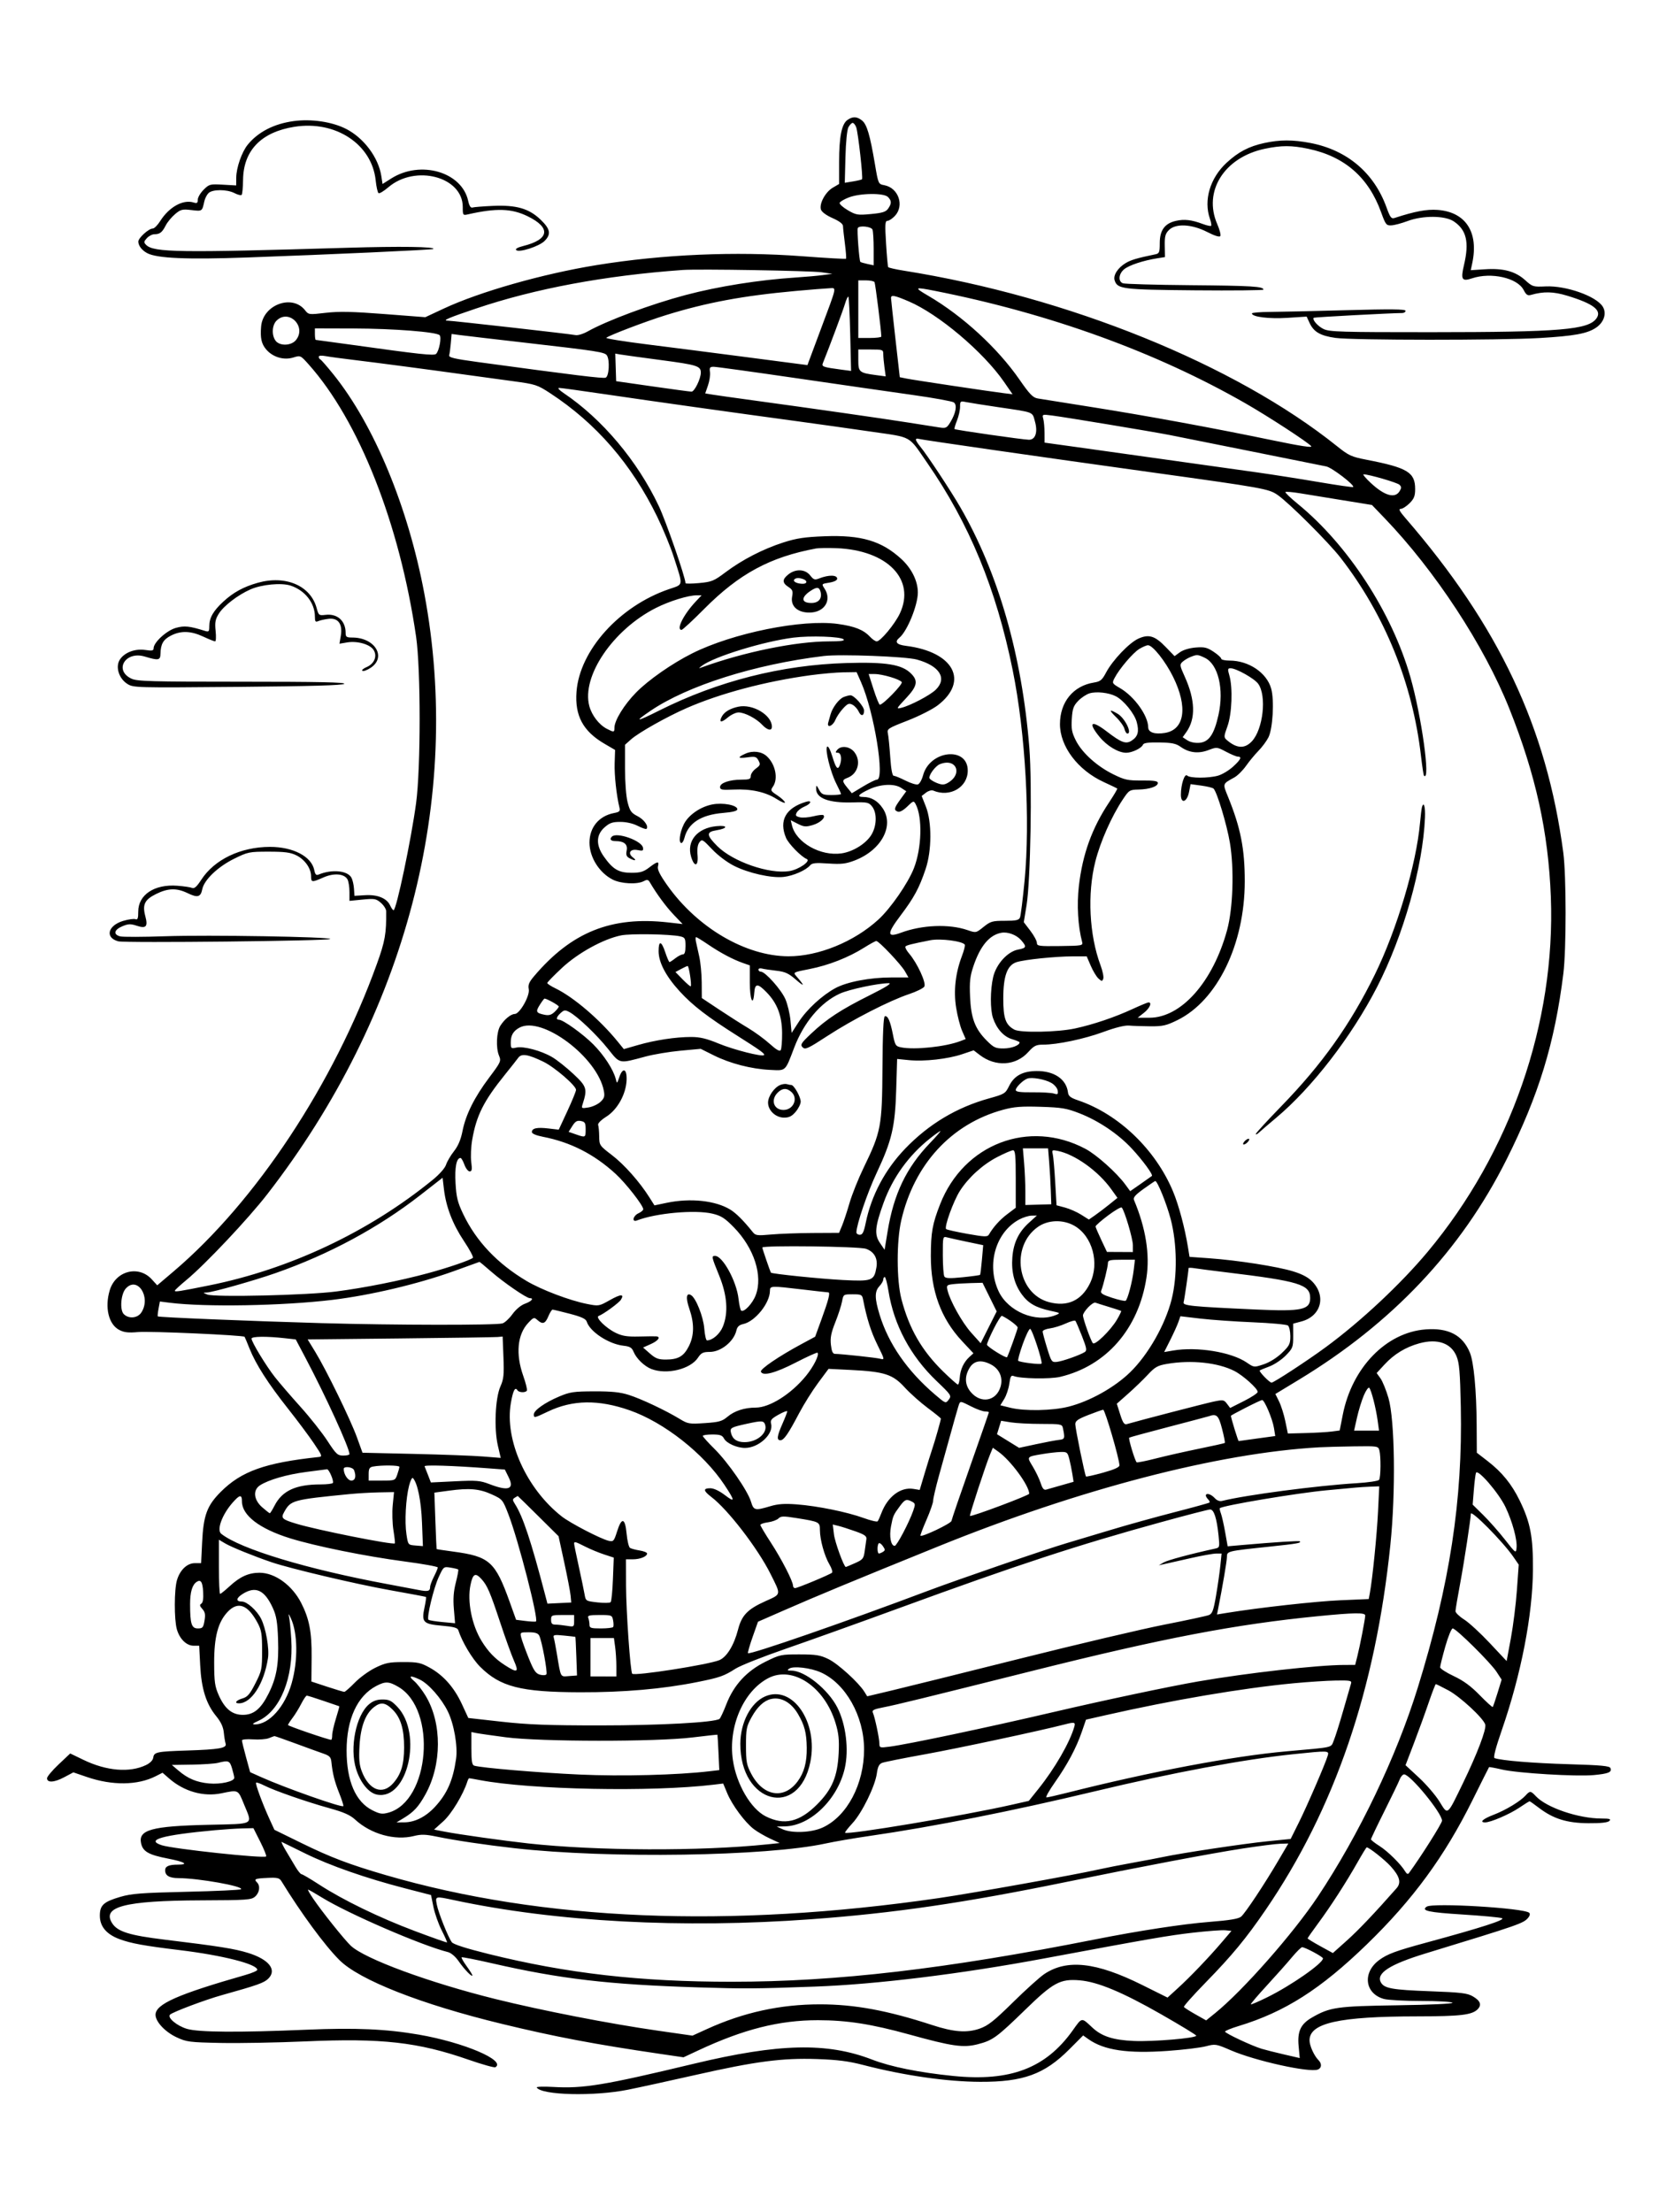 <svg xmlns="http://www.w3.org/2000/svg" width="864" height="1152" viewBox="0 0 864 1152" version="1.1">
	<path d="M 441.349 62.468 C 438.329 64.583, 437 71.269, 437 84.344 L 437 95.802 433.680 97.761 C 429.839 100.028, 426.571 106.074, 427.540 109.125 C 427.937 110.378, 430.333 112.142, 433.599 113.586 C 437.147 115.155, 439.011 116.579, 439.031 117.737 C 439.048 118.707, 439.495 122.840, 440.025 126.922 C 440.555 131.005, 440.814 134.520, 440.600 134.733 C 440.387 134.947, 430.152 134.364, 417.856 133.438 C 382.881 130.804, 345.237 132.433, 310.500 138.084 C 282.523 142.635, 249.789 151.956, 231.086 160.698 L 221.500 165.179 200 163.523 C 183.351 162.241, 176.496 162.102, 169.620 162.904 C 160.869 163.925, 160.713 163.905, 158.855 161.542 C 152.169 153.043, 136.954 158.671, 135.991 170 C 135.482 175.993, 136.136 179.008, 138.574 181.905 C 142.004 185.982, 147.778 187.715, 152.766 186.166 C 156.474 185.014, 156.529 185.039, 160.735 189.753 C 186.977 219.165, 208.136 272.762, 216.693 331.500 C 219.162 348.447, 219.161 399.932, 216.692 418.278 C 214.130 437.311, 206.410 474, 204.967 474 C 204.612 474, 203.818 472.897, 203.204 471.548 C 201.481 467.766, 196.668 465.776, 190.184 466.165 L 184.597 466.500 184.358 462.796 C 184.227 460.759, 183.635 458.186, 183.043 457.080 C 181.036 453.330, 172.851 452.548, 165.886 455.440 C 164.665 455.946, 164.125 455.375, 163.669 453.095 C 162.252 446.012, 152.655 440.992, 140.572 441.012 C 125.312 441.037, 111.651 447.586, 104.799 458.161 C 102.495 461.716, 101.190 462.880, 100.060 462.387 C 99.202 462.013, 95.722 461.497, 92.326 461.242 C 80.440 460.347, 72 465.928, 72 474.684 C 72 478.254, 71.689 479.095, 70.533 478.651 C 69.726 478.341, 66.881 478.737, 64.209 479.530 C 56.112 481.935, 54.543 488.287, 61.577 490.186 C 65.101 491.138, 172 489.969, 172 488.978 C 172 487.829, 108.485 486.769, 86.078 487.544 C 74.594 487.942, 64.029 487.973, 62.599 487.614 C 58.869 486.678, 59.397 484.150, 63.696 482.354 C 66.823 481.047, 67.990 481.006, 71.273 482.090 C 76.094 483.681, 77.128 482.520, 75.689 477.131 C 74.076 471.087, 75.295 468.530, 81.192 465.591 C 87.493 462.452, 91.961 462.318, 97.705 465.099 C 102.897 467.613, 104.513 467.187, 105.332 463.092 C 106.308 458.209, 113.378 451.417, 121.837 447.235 C 129.118 443.635, 129.772 443.500, 139.946 443.500 C 148.344 443.500, 151.290 443.892, 154.368 445.420 C 158.757 447.598, 161.991 452.190, 161.996 456.250 C 162.001 459.551, 162.408 459.592, 168.475 456.908 C 173.940 454.490, 179.370 454.954, 180.988 457.977 C 181.545 459.017, 182 461.950, 182 464.495 L 182 469.121 188.815 468.450 C 195.054 467.835, 195.862 467.978, 198.364 470.139 C 199.867 471.438, 201.106 473.400, 201.118 474.500 C 201.245 486.116, 200.543 490.119, 196.323 501.846 C 173.840 564.317, 133.271 625.688, 90.392 662.092 L 81.882 669.317 79.037 666.201 C 72.152 658.663, 60.177 661.789, 57.143 671.916 C 54.456 680.886, 56.577 689.696, 62.115 692.559 C 64.648 693.870, 66.866 694.118, 71.943 693.658 C 77.984 693.112, 126.726 695.284, 127.377 696.129 C 127.535 696.333, 128.683 699.067, 129.929 702.204 C 133.162 710.344, 139.643 720.473, 149.926 733.461 C 154.839 739.666, 160.939 747.838, 163.482 751.621 C 167.931 758.242, 168.018 758.509, 165.802 758.747 C 138.078 761.725, 125.696 766.139, 114.985 776.861 C 107.789 784.064, 105.947 789.063, 105.262 803.250 L 104.743 814 101.508 814 C 97.464 814, 93.767 817.497, 92.168 822.835 C 90.705 827.717, 90.656 843.222, 92.088 848.378 C 93.492 853.435, 97.104 857, 100.823 857 L 103.738 857 104.261 867.250 C 104.882 879.396, 107.369 887.303, 112.562 893.641 C 115.042 896.667, 116.262 899.272, 116.548 902.152 C 116.775 904.435, 117.206 907.074, 117.505 908.016 C 118.232 910.307, 114.162 911.030, 97.500 911.569 C 81.631 912.082, 80.228 912.374, 79.819 915.246 C 79.619 916.655, 78.199 918.112, 76 919.164 C 67.509 923.226, 55.458 922.226, 43.534 916.470 L 36.568 913.107 30.534 918.804 C 27.215 921.937, 24.500 925.175, 24.500 926 C 24.500 928.455, 28.230 928.251, 33.376 925.515 L 38.202 922.949 45.351 925.391 C 58.510 929.886, 71.678 929.725, 81.074 924.954 L 84.648 923.139 88.074 926.129 C 95.856 932.920, 105.968 935.785, 115.325 933.849 C 124.268 932, 123.917 931.831, 127.043 939.500 C 131.573 950.616, 133.201 949.684, 108.250 950.264 C 78.932 950.945, 71.938 952.888, 73.483 959.923 C 74.421 964.195, 77.430 965.900, 87.469 967.847 C 96.248 969.549, 98.600 971, 92.582 971 C 87.981 971, 86 971.875, 86 973.907 C 86 976.721, 88.160 977.999, 92.950 978.020 C 103.413 978.064, 127.054 982.278, 125.512 983.823 C 125.140 984.195, 112.385 984.786, 97.168 985.136 C 73.767 985.675, 68.454 986.080, 62.717 987.761 C 53.931 990.337, 52 992.106, 52 997.578 C 52 1003.201, 55.425 1007.274, 62.292 1009.816 C 68.253 1012.023, 75.115 1013.273, 93.500 1015.498 C 115.893 1018.209, 134 1022.809, 134 1025.785 C 134 1026.279, 131.187 1027.487, 127.750 1028.470 C 92.454 1038.561, 81 1043.640, 81 1049.198 C 81 1052.774, 85.959 1058.088, 91.893 1060.871 C 97.154 1063.338, 98.580 1063.522, 115 1063.854 C 124.625 1064.049, 144.425 1063.683, 159 1063.041 C 198.783 1061.289, 217.629 1063.401, 243.961 1072.561 C 251.144 1075.060, 257.467 1076.830, 258.011 1076.493 C 263.673 1072.994, 241.607 1063.596, 218.191 1059.533 C 201.209 1056.587, 185.101 1055.878, 159.665 1056.960 C 124.350 1058.461, 103.414 1058.312, 97.373 1056.518 C 92.100 1054.952, 86.943 1050.610, 88.563 1049.100 C 90.070 1047.696, 106.805 1041.403, 115.500 1038.970 C 134.282 1033.717, 137.532 1032.559, 139.767 1030.324 C 144.333 1025.758, 140.059 1020.342, 129.236 1016.978 C 122.221 1014.798, 113.948 1013.482, 85.645 1010.047 C 67.551 1007.850, 61.301 1005.915, 58.501 1001.643 C 52.779 992.909, 64.887 989.748, 104.643 989.599 C 128.870 989.507, 130.941 989.360, 132.893 987.595 C 135.218 985.493, 135.649 982.049, 133.817 980.217 C 132.101 978.501, 132.828 978.199, 139.418 977.894 C 144.376 977.664, 145.529 977.934, 146.526 979.560 C 156.792 996.289, 169.058 1012.981, 176.724 1020.654 C 187.163 1031.103, 219.334 1043.740, 261.500 1053.955 C 289.255 1060.678, 309.828 1064.572, 344.234 1069.612 L 355.968 1071.330 363.734 1067.701 C 387.298 1056.687, 405.898 1051.999, 426 1052.007 C 441.096 1052.013, 453.941 1054.025, 473.592 1059.460 C 495.979 1065.652, 501.655 1066.460, 509.197 1064.528 C 516.993 1062.531, 519.067 1061.023, 534 1046.496 C 548.536 1032.356, 552.139 1030.410, 562.252 1031.238 C 571.628 1032.006, 584.522 1037.380, 604.811 1048.975 C 614.815 1054.692, 623 1059.683, 623 1060.065 C 623 1061.359, 600.567 1063.264, 590.500 1062.824 C 579.774 1062.356, 573.819 1060.441, 568.938 1055.889 C 563.107 1050.452, 563.618 1050.380, 558.654 1057.337 C 544.608 1077.021, 526.227 1084.033, 496.500 1081.050 C 478.749 1079.268, 463.933 1076.283, 454.214 1072.529 C 430.786 1063.481, 405.757 1064.054, 361.500 1074.650 C 314.301 1085.950, 303.880 1087.670, 288.058 1086.768 C 283.097 1086.485, 279.261 1086.613, 279.533 1087.054 C 282.023 1091.083, 309.354 1091.749, 327 1088.211 C 332.775 1087.053, 348.525 1083.613, 362 1080.567 C 393.572 1073.428, 407.344 1071.623, 425.500 1072.241 C 436.148 1072.604, 441.894 1073.339, 449.500 1075.310 C 470.746 1080.815, 493.070 1084.033, 510.473 1084.099 C 532.878 1084.185, 543.927 1080.168, 556.801 1067.258 L 564.102 1059.936 566.801 1061.854 C 574.978 1067.663, 587.229 1069.477, 608.214 1067.987 C 616.201 1067.420, 625.069 1066.350, 627.920 1065.611 C 632.983 1064.297, 633.290 1064.346, 640.989 1067.674 C 653.752 1073.192, 681.871 1079.415, 686.323 1077.706 C 688.353 1076.927, 688.496 1074.638, 686.630 1072.773 C 684.362 1070.505, 682 1065.266, 682 1062.504 C 682 1053.474, 697.336 1050.053, 738 1050.012 C 760.560 1049.989, 766.568 1049.289, 769.516 1046.341 C 771.783 1044.074, 770.999 1041.904, 767.086 1039.618 C 764.152 1037.904, 761.030 1037.530, 744.589 1036.921 C 725.116 1036.200, 720.909 1035.447, 719.187 1032.369 C 716.520 1027.603, 723.623 1022.987, 742.500 1017.219 C 791.738 1002.172, 793.447 1001.576, 795.922 998.594 C 796.743 997.605, 796.942 996.572, 796.408 996.080 C 793.691 993.579, 746.127 990.735, 743.008 992.887 C 739.945 995.001, 743.853 995.851, 761.842 996.981 C 771.930 997.614, 781.099 998.471, 782.217 998.885 C 784.345 999.672, 771.602 1003.788, 743.008 1011.548 C 726.880 1015.925, 722.550 1017.526, 718.249 1020.703 C 709.416 1027.226, 710.765 1038.175, 720.743 1040.946 C 722.810 1041.519, 731.561 1041.991, 740.191 1041.994 C 748.821 1041.997, 756.135 1042.409, 756.444 1042.910 C 756.775 1043.445, 744.956 1043.994, 727.753 1044.243 C 696.271 1044.699, 692.595 1045.226, 683.256 1050.624 C 677.356 1054.034, 675.600 1057.816, 676.323 1065.556 L 676.899 1071.722 668.699 1069.834 C 664.190 1068.795, 658.925 1067.466, 657 1066.879 C 651.812 1065.298, 638 1058.800, 638 1057.940 C 638 1057.530, 641.175 1056.231, 645.055 1055.052 C 669.127 1047.740, 687.756 1035.875, 711.862 1012.500 C 735.792 989.295, 752.319 966.747, 766.833 937.500 C 771.473 928.150, 775.368 920.379, 775.488 920.230 C 775.608 920.082, 778.673 920.649, 782.300 921.490 C 790.461 923.382, 820.879 925.211, 830.040 924.360 C 837.639 923.653, 839.546 922.865, 838.739 920.762 C 838.293 919.599, 834.079 919.202, 816.843 918.695 C 798.343 918.152, 782.179 916.823, 778.356 915.531 C 777.602 915.276, 778.905 910.255, 782.171 900.822 C 792.204 871.848, 798.192 840.995, 798.343 817.500 C 798.453 800.324, 797.048 792.925, 791.512 781.528 C 787.324 772.906, 782.278 766.675, 774.810 760.900 L 769.121 756.500 769.035 742 C 768.927 723.918, 767.541 709.232, 765.476 704.288 C 761.688 695.220, 754.333 691.384, 742.459 692.282 C 721.931 693.834, 704.143 712.152, 699.314 736.711 L 697.700 744.922 693.600 745.461 C 691.345 745.757, 685.272 746.112, 680.105 746.250 L 670.711 746.500 669.389 740.107 C 668.662 736.590, 667.199 731.958, 666.137 729.812 L 664.207 725.911 666.353 724.611 C 667.534 723.896, 672.100 721.129, 676.500 718.461 C 725.120 688.985, 760.902 651.054, 784.529 603.943 C 801.371 570.361, 809.690 543.170, 814.188 507 C 815.759 494.368, 815.739 455.925, 814.155 444 C 805.485 378.723, 780.600 326.006, 731.904 269.750 C 728.886 266.264, 728.239 265, 729.473 265 C 730.397 265, 732.469 263.685, 734.077 262.077 C 736.442 259.712, 737 258.294, 737 254.654 C 737 245.965, 732.984 243.542, 711.759 239.425 C 703.775 237.877, 702.433 237.261, 696.259 232.311 C 643.253 189.819, 556.160 154.540, 470.721 140.953 C 466.443 140.273, 462.770 139.436, 462.558 139.094 C 462.347 138.752, 461.848 133.191, 461.451 126.736 C 460.838 116.778, 460.950 115, 462.190 115 C 462.994 115, 464.732 113.850, 466.053 112.444 C 471.106 107.064, 467.928 97.828, 460.548 96.443 C 457.422 95.857, 457.412 95.833, 455.652 85.429 C 453.093 70.304, 451.471 64.800, 448.979 62.782 C 446.304 60.616, 444.122 60.526, 441.349 62.468 M 153 63.055 C 142.768 64.426, 134.477 68.668, 129.043 75.312 C 125.931 79.117, 123.075 87.301, 123.033 92.533 L 123 96.565 116.034 96.172 C 109.375 95.795, 108.934 95.912, 106.034 98.812 C 104.365 100.481, 103 102.811, 103 103.990 C 103 105.709, 102.586 106.003, 100.913 105.472 C 95.373 103.714, 88.075 107.752, 83.395 115.167 C 82.064 117.275, 80.340 119, 79.564 119 C 77.440 119, 71.996 123.943, 72.032 125.839 C 72.073 127.969, 73.922 130.365, 76.643 131.815 C 81.734 134.526, 97.223 135.202, 128.596 134.084 C 171.565 132.552, 225.226 130.108, 225.671 129.662 C 226.871 128.462, 208.473 128.199, 181 129.024 C 93.129 131.663, 80.048 131.476, 76.096 127.524 C 74.813 126.242, 74.859 125.813, 76.472 124.031 C 77.483 122.914, 79.253 121.993, 80.405 121.985 C 83.260 121.964, 84.444 121.040, 86.325 117.369 C 87.207 115.647, 89.389 113.009, 91.175 111.506 C 94.109 109.038, 94.934 108.834, 99.738 109.399 C 105.357 110.059, 105.260 110.126, 106.418 104.820 C 106.740 103.346, 107.709 101.433, 108.573 100.570 C 110.624 98.519, 118.173 98.521, 122.143 100.574 C 123.816 101.439, 125.482 101.852, 125.843 101.491 C 126.204 101.129, 126.538 97.609, 126.585 93.667 C 126.767 78.364, 136.017 68.793, 153.290 66.033 C 174.731 62.608, 193.681 75.085, 195.650 93.924 C 196.003 97.300, 196.682 100.303, 197.159 100.598 C 197.635 100.893, 199.920 99.512, 202.236 97.530 C 216.288 85.502, 241 92.027, 241 107.764 C 241 112.123, 241.068 112.218, 243.750 111.614 C 258.503 108.290, 266.394 108.537, 274.726 112.585 C 287.035 118.565, 286.194 124.656, 272.586 128.083 C 269.556 128.846, 268.215 129.615, 268.835 130.235 C 270.287 131.687, 280.776 128.315, 283.603 125.487 C 287.133 121.958, 286.626 119.257, 281.517 114.361 C 275.460 108.559, 268.913 106.676, 256.671 107.219 C 251.627 107.442, 246.864 107.822, 246.088 108.063 C 245.120 108.362, 244.404 107.260, 243.815 104.564 C 240.523 89.513, 218.996 83.275, 203.738 92.951 L 199.226 95.813 198.582 91.656 C 197.088 82.003, 189.489 71.841, 180.234 67.119 C 172.999 63.428, 162.220 61.819, 153 63.055 M 441.857 66.250 C 441.140 67.581, 440.505 73.948, 440.302 81.841 L 439.959 95.183 444.230 94.477 C 446.578 94.089, 448.695 93.590, 448.934 93.368 C 449.570 92.777, 446.897 68.893, 445.899 66.250 C 445.432 65.013, 444.604 64, 444.060 64 C 443.516 64, 442.525 65.013, 441.857 66.250 M 658.389 74.488 C 650.368 76.233, 644.834 79.145, 638.711 84.843 C 630.165 92.795, 626.765 104.290, 630.116 113.902 C 630.729 115.662, 631.010 117.323, 630.740 117.593 C 630.471 117.863, 628.506 117.430, 626.375 116.630 C 620.602 114.465, 616.823 114.025, 612.439 115.010 C 606.611 116.320, 604 119.886, 604 126.537 C 604 131.359, 603.750 132.013, 601.750 132.424 C 592.352 134.352, 588.933 135.363, 586.220 137.012 C 582.122 139.504, 579.659 143.350, 580.488 145.962 C 581.939 150.534, 584.395 150.841, 622.316 151.180 C 641.943 151.356, 658.001 151.193, 658.001 150.817 C 657.999 149.162, 651.795 148.785, 620.150 148.516 C 601.642 148.358, 585.712 147.905, 584.750 147.508 C 582.168 146.443, 582.611 142.451, 585.571 140.123 C 588.227 138.033, 595.441 135.663, 602.609 134.525 L 606.717 133.872 606.609 127.968 C 606.518 123.070, 606.888 121.676, 608.780 119.782 C 612.306 116.253, 620.643 116.681, 628.698 120.804 C 632.634 122.818, 635.133 123.593, 635.545 122.927 C 635.902 122.350, 635.176 119.543, 633.933 116.689 C 626.487 99.595, 637.610 81.944, 658.636 77.489 C 667.306 75.652, 672.705 75.655, 681.412 77.499 C 700.268 81.494, 712.706 92.338, 719.264 110.500 C 721.621 117.029, 721.983 117.490, 724.646 117.352 C 726.215 117.270, 729.975 116.272, 733 115.134 C 740.981 112.132, 752.502 112.197, 757.102 115.270 C 763.737 119.702, 765.246 126.087, 762.457 137.922 C 760.643 145.615, 761.306 146.720, 766.658 144.933 C 776.608 141.612, 790.241 144.697, 793.505 151.009 C 794.819 153.550, 795.591 154.068, 797.326 153.571 C 803.859 151.701, 809.020 151.811, 816.139 153.974 C 829.860 158.141, 834.363 161.609, 831.452 165.765 C 827.268 171.738, 812.627 172.963, 745.151 172.984 C 698.808 172.998, 692.408 172.813, 689.367 171.370 C 686.302 169.915, 683.244 166.423, 684.199 165.468 C 684.497 165.169, 724.561 163.028, 730.250 163.007 C 731.212 163.003, 732 162.480, 732 161.845 C 732 160.978, 724.322 160.900, 701.250 161.531 C 684.337 161.994, 666.337 162.401, 661.250 162.436 C 656.162 162.471, 651.999 162.820, 652 163.211 C 652.001 165.022, 660.881 166.134, 670.421 165.519 L 680.500 164.870 682 168.124 C 684.181 172.854, 687.602 174.841, 695.500 175.965 C 704.267 177.212, 781.181 177.252, 802 176.020 C 819.901 174.961, 826.629 173.725, 831.181 170.657 C 835.428 167.795, 836.904 163.028, 834.621 159.544 C 831.077 154.135, 815.474 148.660, 804.984 149.145 C 798.489 149.445, 798.106 149.329, 794.328 145.915 C 789.222 141.302, 783.018 139.607, 773.478 140.220 L 765.965 140.702 766.733 137.101 C 770.187 120.890, 763.342 110.373, 748.644 109.307 C 743.056 108.902, 736.859 110.062, 726.411 113.468 C 724.571 114.068, 724.048 113.395, 722.023 107.824 C 715.512 89.913, 701.498 78.104, 682.422 74.454 C 673.270 72.703, 666.553 72.712, 658.389 74.488 M 442.083 102.804 C 439.653 103.737, 437.496 105.008, 437.289 105.630 C 437.083 106.251, 438.987 107.974, 441.520 109.459 C 445.814 111.975, 446.635 112.111, 453.591 111.459 C 459.559 110.900, 461.350 110.339, 462.527 108.657 C 464.409 105.971, 464.386 104.529, 462.429 102.571 C 460.261 100.404, 447.970 100.544, 442.083 102.804 M 446.724 118.750 C 446.240 119.671, 447.475 135.821, 448.071 136.371 C 448.307 136.589, 449.962 137.080, 451.750 137.463 L 455 138.159 455 129.661 C 455 124.988, 454.727 120.452, 454.393 119.582 C 453.770 117.960, 447.497 117.279, 446.724 118.750 M 355.500 140.590 C 314.995 143.509, 278.748 150.268, 248 160.636 C 233.825 165.416, 230.276 166.914, 233 166.970 C 235.792 167.027, 297.484 173.984, 299.640 174.485 C 300.862 174.769, 303.649 173.938, 306.140 172.546 C 316.315 166.861, 339.135 158.381, 357 153.647 C 374.037 149.133, 395.278 145.755, 414.500 144.505 C 419.450 144.183, 425.750 143.620, 428.500 143.254 L 433.500 142.588 428 141.806 C 422.108 140.968, 363.822 139.990, 355.500 140.590 M 447 161 L 447 176 453 176 C 456.300 176, 458.996 175.662, 458.990 175.250 C 458.950 172.125, 455.881 147.616, 455.440 146.903 C 455.133 146.407, 453.109 146, 450.941 146 L 447 146 447 161 M 414.411 151.516 C 386.893 154.015, 367.943 157.549, 346.640 164.154 C 336.375 167.337, 317.122 174.666, 315.756 175.910 C 315.347 176.283, 325.022 177.840, 337.256 179.371 C 349.490 180.902, 371.200 183.685, 385.500 185.555 C 399.800 187.426, 413.526 189.218, 416.003 189.538 L 420.506 190.120 427.148 172.310 C 436.207 148.019, 435.795 149.976, 431.817 150.118 C 429.993 150.183, 422.160 150.812, 414.411 151.516 M 483.444 154.039 C 501.374 164.517, 519.541 181.216, 530.987 197.741 C 536.234 205.316, 537.939 207.075, 540.444 207.498 C 542.125 207.782, 554.975 209.828, 569 212.044 C 597.516 216.551, 632.147 222.922, 663.243 229.380 C 677.154 232.270, 683.624 233.252, 682.886 232.363 C 681.191 230.321, 660.745 216.990, 648.758 210.112 C 602.192 183.393, 546.767 163.304, 487 151.484 C 476.117 149.331, 475.790 149.566, 483.444 154.039 M 440.057 158.244 C 439.051 161.631, 431.979 180.590, 428.526 189.155 C 427.812 190.927, 428.731 191.241, 438.370 192.515 L 443.241 193.159 442.790 174.083 C 442.543 163.591, 442.111 154.777, 441.830 154.497 C 441.550 154.216, 440.752 155.903, 440.057 158.244 M 464.041 155.250 C 464.064 155.938, 465.100 165.485, 466.343 176.466 L 468.604 196.432 472.052 197.133 C 475.843 197.904, 515.866 203.907, 522.918 204.762 L 527.337 205.298 522.918 198.899 C 512.126 183.269, 488.816 163.575, 473.248 156.933 C 465.745 153.732, 463.980 153.410, 464.041 155.250 M 144 167 C 141.632 169.368, 141.400 174.622, 143.538 177.450 C 145.690 180.296, 151.698 180.091, 154.129 177.089 C 159.830 170.048, 150.372 160.628, 144 167 M 164 174 C 164 175.650, 164.204 177, 164.454 177 C 164.703 177, 172.691 178.089, 182.204 179.420 C 219.012 184.570, 226.068 185.332, 227.125 184.275 C 228.728 182.672, 230.045 175.645, 228.947 174.547 C 227.252 172.852, 205.035 171.118, 184.250 171.058 L 164 171 164 174 M 234.784 178.704 C 234.556 181.342, 234.174 184.162, 233.935 184.972 C 233.583 186.164, 236.452 186.846, 249 188.554 C 299.724 195.460, 314.021 197.206, 315.427 196.666 C 317.177 195.995, 317.662 187.593, 316.094 185.118 C 314.989 183.373, 311.333 182.800, 274 178.523 C 257.225 176.601, 241.632 174.777, 239.350 174.468 L 235.199 173.907 234.784 178.704 M 447 187.525 C 447 193.770, 447.487 194.177, 456.386 195.353 L 461.272 195.999 460.636 191.360 C 460.286 188.808, 460 185.659, 460 184.360 C 460 182.122, 459.664 182, 453.500 182 L 447 182 447 187.525 M 320.660 191.318 L 320.890 198.500 339.695 201.200 C 350.038 202.685, 359.226 203.923, 360.114 203.950 C 361.688 203.999, 365.018 197.173, 364.985 193.967 C 364.950 190.613, 362.965 189.992, 344.457 187.540 C 334.031 186.159, 324.359 184.828, 322.965 184.583 L 320.430 184.136 320.660 191.318 M 166 185.805 C 166 186.371, 166.369 186.983, 166.819 187.167 C 167.270 187.350, 170.351 190.875, 173.667 195 C 194.879 221.392, 212.549 264.025, 221.014 309.236 C 240.992 415.943, 211.497 528.638, 139.182 621.901 C 129.216 634.753, 107.030 658.287, 97.136 666.500 C 93.823 669.250, 91.087 671.775, 91.056 672.111 C 90.986 672.870, 93.323 672.512, 108.892 669.375 C 151.027 660.886, 192.242 641.420, 225.426 614.336 C 228.901 611.499, 231.747 608.260, 232.309 606.500 C 232.836 604.850, 234.689 601.700, 236.426 599.500 C 238.592 596.756, 239.988 593.459, 240.869 589 C 242.568 580.406, 247.079 571.370, 254.800 561.096 C 260.830 553.071, 261.060 552.558, 259.889 549.733 C 258.190 545.630, 258.552 537.352, 260.570 534.158 C 262.713 530.767, 266.047 528.051, 268.101 528.022 C 270.695 527.986, 276.049 518.494, 275.375 515.124 C 274.928 512.891, 275.508 511.462, 278.105 508.394 C 297.623 485.343, 318.404 477.004, 348 480.347 L 355.500 481.194 350.872 476.347 C 346.856 472.140, 342.004 465.553, 338.457 459.491 C 337.596 458.020, 337.039 457.909, 335.272 458.854 C 331.887 460.666, 323.392 460.241, 319.086 458.044 C 312.068 454.463, 307 446.386, 307 438.779 C 307 430.820, 311.961 424.864, 319.827 423.377 C 322.597 422.854, 323.066 422.393, 322.628 420.624 C 321.072 414.330, 319.909 403.667, 320.108 397.518 L 320.335 390.534 314.747 387.269 C 303.646 380.783, 299.302 372.688, 300.241 360.237 C 301.866 338.672, 322.558 315.675, 348.292 306.834 C 356.117 304.145, 355.889 305.624, 350.882 290 C 349.207 284.775, 345.329 275.357, 342.263 269.072 C 328.895 241.660, 310.478 220.413, 286.500 204.742 C 279.865 200.406, 278.874 200.082, 267.500 198.548 C 260.900 197.657, 250.775 196.271, 245 195.467 C 224.035 192.549, 196.239 188.873, 184.771 187.501 C 178.320 186.730, 171.458 185.801, 169.521 185.438 C 167.348 185.030, 166 185.171, 166 185.805 M 369.751 193.759 C 369.974 195.276, 369.509 198.397, 368.717 200.695 L 367.278 204.871 370.889 205.470 C 372.875 205.799, 382.375 207.142, 392 208.454 C 422.221 212.574, 460.005 217.978, 473 220.038 C 479.875 221.127, 487.172 222.277, 489.215 222.591 C 492.606 223.114, 493.104 222.877, 494.931 219.872 C 497.823 215.118, 498.570 210.890, 496.754 209.562 C 495.939 208.966, 486.323 207.220, 475.386 205.682 C 464.449 204.144, 437.167 200.212, 414.759 196.943 C 392.351 193.674, 372.967 191, 371.682 191 C 369.701 191, 369.408 191.419, 369.751 193.759 M 293.518 204.674 C 313.578 218.146, 331.976 239.989, 343.109 263.553 C 346.864 271.499, 357 300.772, 357 303.668 C 357 304.008, 360.209 303.989, 364.132 303.624 C 370.680 303.016, 371.807 302.553, 377.882 297.982 C 386.509 291.490, 397.424 285.871, 408 282.478 C 414.847 280.281, 419.029 279.654, 429.500 279.253 C 448.500 278.527, 459.085 281.655, 469.342 291.029 C 474.765 295.986, 478.015 302.565, 478.005 308.568 C 477.994 315.151, 472.483 328.694, 468.455 332.038 C 465.770 334.266, 466.880 335.707, 471.750 336.311 C 496.638 339.401, 504.836 354.642, 488.401 367.265 C 485.706 369.335, 478.629 372.924, 472.676 375.239 C 462.378 379.245, 461.880 379.572, 462.411 381.975 C 462.718 383.364, 463.269 388.887, 463.635 394.250 C 464.076 400.695, 464.702 404, 465.482 404 C 466.130 404, 468.873 405.120, 471.577 406.489 C 474.282 407.858, 477.190 408.757, 478.040 408.487 C 478.890 408.217, 480.098 406.085, 480.724 403.748 C 484.234 390.645, 504 388.542, 504 401.272 C 504 410.017, 494.679 415.407, 486 411.680 C 485.175 411.325, 483.488 411.816, 482.252 412.770 L 480.004 414.505 482.178 420.003 C 485.350 428.024, 485.301 442.873, 482.071 452.500 C 478.732 462.450, 476.050 467.423, 468.943 476.834 C 461.786 486.314, 461.849 488.443, 469.204 485.712 C 480.274 481.601, 494.316 481.052, 503.901 484.354 C 508.279 485.862, 508.292 485.859, 512.244 482.682 C 515.864 479.772, 516.813 479.500, 523.351 479.500 C 529.187 479.500, 530.630 479.182, 531.210 477.770 C 531.601 476.819, 532.668 468.269, 533.582 458.770 C 536.617 427.205, 534.069 381.877, 527.410 349 C 518.837 306.671, 504.843 272.741, 482.867 241 C 472.804 226.465, 475.461 227.941, 453.660 224.770 C 443.122 223.238, 426.175 220.854, 416 219.472 C 380.940 214.713, 339.440 208.882, 316.166 205.446 C 303.332 203.551, 292.090 202, 291.184 202 C 290.235 202, 291.226 203.135, 293.518 204.674 M 500 211.855 C 500 213.562, 499.269 216.787, 498.375 219.021 C 497.481 221.255, 496.918 223.243, 497.125 223.439 C 497.622 223.911, 533.082 229, 535.872 229 C 539.256 229, 540.558 225.066, 539.008 219.527 C 537.546 214.305, 538.911 214.843, 520 212.047 C 512.575 210.949, 505.038 209.759, 503.250 209.401 C 500.141 208.778, 500 208.885, 500 211.855 M 543.331 218.101 C 543.684 219.420, 543.980 222.750, 543.989 225.500 L 544.005 230.500 560.752 232.819 C 577.315 235.111, 626.933 242.072, 655 246.040 C 662.975 247.168, 677.334 249.424, 686.908 251.054 C 696.482 252.684, 704.496 253.837, 704.717 253.617 C 705.661 252.672, 693.599 243.445, 690.694 242.889 C 688.937 242.553, 671.525 239.053, 652 235.112 C 632.475 231.171, 613.125 227.296, 609 226.500 C 599.420 224.651, 555.207 217.319, 548.094 216.400 C 542.747 215.709, 542.695 215.727, 543.331 218.101 M 477 228.955 C 477 229.445, 478.056 231.119, 479.347 232.673 C 482.794 236.826, 495.036 255.358, 500.025 263.977 C 519.919 298.345, 532.245 341.224, 536.076 389.396 C 537.581 408.317, 536.693 458.768, 534.634 471.362 L 533.184 480.224 536.592 484.689 C 538.466 487.144, 540 489.974, 540 490.978 C 540 492.652, 540.996 492.791, 552.049 492.652 C 563.575 492.507, 564.075 492.413, 563.564 490.500 C 561.381 482.324, 560.736 471.174, 561.878 461.347 C 563.805 444.773, 568.688 431.255, 577.580 417.879 C 580.135 414.036, 582.062 410.765, 581.863 410.609 C 581.663 410.453, 578.475 408.932, 574.777 407.228 C 561.278 401.008, 551.978 388.653, 552.023 377 C 552.067 365.541, 558.942 357.152, 569.698 355.432 C 573.078 354.892, 573.936 354.185, 576.053 350.192 C 579.456 343.774, 588.107 334.707, 592.882 332.553 C 598.290 330.115, 601.475 331.093, 607.103 336.922 L 611.707 341.689 614.484 339.666 C 616.147 338.454, 619.420 337.464, 622.643 337.197 C 627.223 336.817, 628.618 337.143, 632.012 339.389 C 634.205 340.841, 636 342.472, 636 343.014 C 636 343.556, 637.968 344, 640.374 344 C 650.333 344, 659.708 350.315, 662.023 358.581 C 663.716 364.628, 662.878 379.487, 660.590 384 C 659.614 385.925, 657.274 389.075, 655.391 391 C 653.508 392.925, 650.593 396.451, 648.915 398.836 C 647.236 401.220, 644.510 403.920, 642.857 404.836 C 636.560 408.321, 636.695 407.904, 639.581 415.007 C 646.118 431.094, 648.286 442.073, 648.267 459 C 648.230 491.681, 634.015 520.975, 613.226 531.210 C 607.408 534.074, 605.575 534.490, 599.023 534.439 C 594.885 534.406, 589.925 534.238, 588 534.066 C 585.802 533.869, 580.876 535.087, 574.757 537.341 C 564.726 541.036, 550.735 543.991, 543.247 543.997 C 539.581 544, 538.513 544.533, 535.499 547.870 C 529.040 555.019, 518.497 555.667, 510.305 549.419 L 507.073 546.954 501.111 548.963 C 493.614 551.488, 481.354 552.857, 473.362 552.060 L 467.224 551.448 466.739 567.474 C 466.154 586.824, 464.480 593.923, 456.497 610.920 C 451.706 621.120, 446.052 637.745, 446.012 641.750 C 446.006 642.438, 446.810 643, 447.800 643 C 449.205 643, 449.881 641.628, 450.880 636.750 C 453.806 622.466, 460.962 609.015, 471.422 598.141 C 483.739 585.334, 498.235 576.660, 515.157 571.967 C 523.102 569.764, 523.595 569.460, 525.500 565.594 C 528.160 560.194, 532.524 557.804, 539.852 557.735 C 549.013 557.649, 555.371 561.993, 556.208 568.910 C 556.439 570.816, 557.544 571.674, 561.500 573.015 C 582.607 580.172, 601.837 598.644, 610.937 620.503 C 613.888 627.592, 617.066 639.477, 618.690 649.500 L 619.500 654.500 629.797 655.236 C 644.509 656.287, 665.335 659.543, 673.490 662.066 C 678.375 663.577, 681.418 665.224, 683.599 667.536 C 690.794 675.165, 687.900 685.430, 677.792 688.133 L 673.466 689.290 673.483 695.594 C 673.499 701.572, 673.300 702.104, 669.638 705.856 C 667.514 708.033, 663.689 710.595, 661.138 711.551 C 658.587 712.506, 656.308 713.452, 656.073 713.654 C 655.494 714.151, 661.157 720, 662.216 720 C 663.405 720, 680.976 708.506, 690.502 701.496 C 708.791 688.040, 729.511 668.650, 743.509 651.893 C 786.710 600.177, 810.184 532.530, 807.669 467 C 806.374 433.244, 799.802 403.455, 786.050 369 C 772.946 336.170, 747.436 297.240, 721.002 269.734 L 714.500 262.969 699.500 260.529 C 691.250 259.188, 681.228 257.554, 677.228 256.900 C 673.229 256.245, 669.728 255.938, 669.449 256.217 C 669.170 256.497, 672.066 259.281, 675.884 262.405 C 702.038 283.803, 724.851 318.846, 734.472 352.407 C 740.364 372.956, 745.145 407.549, 741.592 403.917 C 741.368 403.688, 740.662 399, 740.024 393.500 C 735.640 355.753, 721.191 320.169, 698.200 290.500 C 691.958 282.445, 671.286 261.822, 665.354 257.731 C 660.740 254.550, 658.012 254.060, 600 246.004 C 541.366 237.860, 479.603 228.983, 478.250 228.505 C 477.563 228.262, 477 228.464, 477 228.955 M 713.841 251.448 C 720.967 258.114, 726.440 259.728, 728.847 255.873 C 729.952 254.103, 729.951 253.528, 728.838 252.441 C 727.663 251.295, 712.894 247, 710.126 247 C 709.554 247, 711.226 249.002, 713.841 251.448 M 425 285.614 C 400.973 290.104, 384.944 298.771, 366.705 317.132 C 360.768 323.110, 355.480 328, 354.955 328 C 351.991 328, 356.008 319.970, 362.333 313.250 L 365.392 310 362.906 310 C 358.404 310, 348.616 313.026, 341.557 316.600 C 319.209 327.915, 302.748 352.209, 306.923 367.715 C 308.227 372.557, 311.998 377.430, 316.069 379.536 C 319.733 381.431, 320 381.392, 320 378.967 C 320 375.171, 325.030 366.986, 331.276 360.620 C 337.693 354.079, 349.985 345.506, 360.500 340.236 C 381.657 329.635, 417.802 322.336, 436.360 324.917 C 445.134 326.138, 449.649 327.933, 453.053 331.556 C 454.316 332.900, 455.907 334, 456.589 334 C 458.557 334, 466.044 324.981, 468.625 319.500 C 477 301.719, 462.153 286.457, 435.500 285.449 C 431.100 285.283, 426.375 285.357, 425 285.614 M 410.635 299.073 C 407.316 301.683, 407.301 303.496, 410.580 305.644 C 412.777 307.084, 413.067 307.830, 412.535 310.667 C 411.612 315.588, 415.283 319, 421.500 319 C 429.350 319, 433.399 312.591, 429.403 306.492 C 427.813 304.066, 427.825 304.052, 431.903 303.400 C 434.390 303.002, 436 302.205, 436 301.372 C 436 299.347, 431.658 299.253, 426.742 301.172 C 424.302 302.125, 423.746 301.946, 421.919 299.625 C 419.342 296.348, 414.406 296.107, 410.635 299.073 M 413.565 301.895 C 412.932 302.919, 415.253 304, 418.082 304 C 420.400 304, 420.617 302.451, 418.418 301.607 C 416.161 300.741, 414.207 300.857, 413.565 301.895 M 134.251 303.485 C 126.877 305.555, 121.522 308.478, 116.324 313.269 C 111.052 318.128, 109 321.715, 109 326.067 C 109 328.892, 108.757 329.158, 106.750 328.532 C 98.597 325.990, 96.040 325.729, 91.574 326.979 C 86.796 328.317, 80 334.532, 80 337.564 C 80 338.835, 79.202 339.003, 75.676 338.474 C 70.353 337.676, 64.871 339.741, 62.433 343.462 C 59.997 347.179, 61.870 353.307, 66.304 356.130 C 69.442 358.128, 70.489 358.156, 123.843 357.689 C 161.653 357.359, 178.523 356.877, 179.293 356.107 C 180.102 355.298, 165.802 355, 126.101 355 C 78.448 355, 71.390 354.805, 68.438 353.404 C 59.187 349.014, 65.303 338.866, 75.375 341.893 C 82.513 344.039, 83.492 343.872, 83.568 340.500 C 83.686 335.346, 85.013 333.034, 89.033 330.983 C 94.222 328.336, 99.378 328.497, 105.849 331.510 C 108.791 332.879, 111.571 334, 112.027 334 C 112.483 334, 112.604 331.561, 112.296 328.581 C 111.836 324.122, 112.124 322.536, 113.921 319.627 C 116.458 315.524, 123.820 309.852, 130.375 306.952 C 136.288 304.337, 146.537 303.362, 151.367 304.956 C 158.833 307.420, 164 314.012, 164 321.075 C 164 323.691, 164.292 324.086, 165.750 323.445 C 166.713 323.022, 169.149 322.481, 171.164 322.241 C 176.125 321.652, 178.515 324.991, 177.488 331.073 L 176.788 335.212 180.782 334.537 C 186.062 333.645, 192.619 335.489, 194.529 338.404 C 196.629 341.609, 194.977 345.686, 190.881 347.408 C 189.157 348.133, 188.199 349.005, 188.751 349.346 C 189.303 349.687, 191.272 348.947, 193.127 347.701 C 201.410 342.139, 195.215 332, 183.532 332 C 180.449 332, 180 331.688, 180 329.547 C 180 323.312, 175.718 319.464, 169.576 320.181 C 166.110 320.586, 165.929 320.449, 164.907 316.655 C 161.761 304.973, 148.796 299.403, 134.251 303.485 M 422 307.786 C 417.015 311.137, 417.279 314, 422.572 314 C 426.354 314, 428.250 311.674, 427.332 308.162 C 426.662 305.600, 425.385 305.510, 422 307.786 M 413.242 332.038 C 397.759 333.979, 371.990 341.887, 365.635 346.647 C 363.660 348.126, 363.650 348.192, 365.500 347.518 C 387.426 339.535, 414.532 334, 431.693 334 C 437.803 334, 440.085 333.685, 439.344 332.944 C 437.886 331.486, 422.033 330.936, 413.242 332.038 M 593.317 337.948 C 590.014 339.962, 582.933 348.295, 580.458 353.081 C 579.062 355.780, 579.117 355.878, 583.381 358.377 C 590.793 362.721, 597.918 372.656, 597.978 378.731 C 598.004 381.398, 601.356 382.528, 606.678 381.665 C 616.977 379.993, 618.710 368.211, 610.966 352.500 C 606.940 344.333, 600.320 335.997, 597.866 336.004 C 597.114 336.006, 595.068 336.881, 593.317 337.948 M 429 341.612 C 393.140 345.951, 358.164 357.012, 338.812 370.134 C 329.953 376.140, 331.163 376.099, 343.381 369.976 C 373.914 354.677, 407.096 346.261, 440.802 345.270 C 461.502 344.661, 469.724 345.997, 474.465 350.738 C 478.302 354.574, 477.720 357.353, 471.750 363.711 C 466.733 369.054, 466.631 369.270, 469.441 368.584 C 474.072 367.453, 484.229 362.129, 487.250 359.248 C 493.477 353.310, 489.391 346.717, 477.461 343.454 C 471.615 341.855, 437.661 340.564, 429 341.612 M 620.021 342.116 C 618.657 342.660, 616.787 343.788, 615.865 344.622 C 614.305 346.034, 614.384 346.569, 617.002 352.344 C 622.497 364.464, 622.790 374.274, 617.861 381.195 L 615.930 383.908 618.388 385.519 C 619.870 386.490, 622.355 387.005, 624.641 386.815 C 629.612 386.402, 632.319 382.447, 634.576 372.302 C 637.561 358.885, 634.439 345.860, 627.441 342.539 C 623.743 340.784, 623.407 340.765, 620.021 342.116 M 640.248 351.750 C 642.096 358.129, 641.585 371.763, 639.258 378.184 C 637.348 383.452, 637.318 383.974, 638.849 385.306 C 644.031 389.816, 648.223 390.043, 651.983 386.018 C 657.865 379.721, 659.767 362.292, 655.251 356.059 C 653.271 353.325, 643.789 348, 640.901 348 C 639.364 348, 639.288 348.437, 640.248 351.750 M 422.140 351.612 C 398.684 354.797, 375.064 361.067, 357.503 368.770 C 347.129 373.321, 332.540 381.546, 328.600 385.066 L 325.500 387.835 325.500 400.167 C 325.500 407.296, 326.073 414.730, 326.858 417.785 C 328.028 422.338, 328.745 423.339, 332.035 425.018 C 335.466 426.768, 337.982 430.352, 336.688 431.645 C 336.416 431.917, 334.368 431.208, 332.137 430.070 C 329.628 428.790, 326.163 428, 323.056 428 C 318.926 428, 317.454 428.516, 314.789 430.898 C 310.388 434.830, 310.295 440.125, 314.523 446.102 C 319.195 452.708, 322.246 454.500, 328.823 454.500 C 333.478 454.500, 335.147 454.005, 338.094 451.750 C 342.430 448.433, 343.414 448.308, 342.666 451.168 C 342.256 452.738, 343.576 455.430, 347.447 460.918 C 363.080 483.080, 388.328 497.906, 410.566 497.983 C 426.177 498.036, 444.769 490.462, 457.430 478.890 C 463.818 473.052, 472.855 460.006, 475.934 452.178 C 480.048 441.719, 480.497 425.534, 476.861 418.741 C 475.866 416.880, 475.655 416.942, 472.474 420.026 C 470.392 422.043, 468.541 423.038, 467.566 422.664 C 465.373 421.822, 465.580 420.880, 468.993 416.168 L 471.986 412.037 469.288 410.269 C 465.718 407.930, 458.517 408.277, 452.567 411.073 C 446.925 413.725, 445.999 414.995, 449.691 415.015 C 453.718 415.036, 457.100 417.025, 459.720 420.912 C 465.877 430.048, 458.963 442.830, 445 448.127 C 440.442 449.856, 438.101 450.119, 431.328 449.661 C 424.753 449.216, 422.909 449.405, 421.894 450.627 C 419.792 453.160, 413.139 456.079, 408.182 456.643 C 401.810 457.368, 389.841 454.701, 382.257 450.865 C 378.612 449.022, 373.858 445.428, 370.834 442.231 C 365.949 437.065, 365.573 436.860, 364.247 438.627 C 363.323 439.858, 362.990 442.129, 363.274 445.250 C 363.819 451.233, 361.622 451.808, 359.920 446.128 C 357.476 437.971, 363.137 431.174, 373.177 430.209 C 379.279 429.623, 379.153 431.400, 373.022 432.380 C 367.744 433.224, 367.852 434.905, 373.549 440.602 C 381.643 448.696, 400.474 455.247, 411.017 453.637 C 415.990 452.878, 422.553 448.309, 420.108 447.309 C 417.233 446.132, 410.644 439.380, 409.347 436.282 C 405.576 427.275, 409.215 420.721, 419.750 417.544 C 423.114 416.529, 422.465 418.565, 418.962 420.016 C 417.291 420.708, 415.481 422.102, 414.940 423.113 C 414.127 424.631, 414.399 425.062, 416.498 425.589 C 417.897 425.940, 421.112 425.706, 423.642 425.069 C 426.173 424.431, 428.510 424.177, 428.836 424.503 C 430.109 425.776, 427.103 428.527, 423.206 429.655 C 419.670 430.679, 418.613 430.587, 415.462 428.981 L 411.813 427.120 412.452 429.810 C 414.582 438.783, 427.386 446, 438.310 444.385 C 444.057 443.535, 450.477 439.664, 453.488 435.233 C 456.631 430.607, 456.936 423.378, 454.134 419.917 C 452.429 417.811, 451.569 417.633, 444.164 417.853 C 431.635 418.224, 424.947 415.715, 425.040 410.679 C 425.077 408.683, 425.205 408.731, 426.572 411.250 C 427.891 413.681, 428.641 414, 433.032 414 C 435.764 414, 438 413.760, 438 413.467 C 438 413.173, 436.869 410.702, 435.488 407.976 C 432.456 401.993, 429.524 390.076, 430.777 388.823 C 431.293 388.307, 432.427 390.457, 433.490 393.968 C 435.355 400.127, 436.317 401.224, 437.393 398.418 C 438.579 395.328, 438.052 392, 436.378 392 C 435.049 392, 434.980 391.729, 436 390.500 C 438.015 388.072, 442.581 388.652, 444.927 391.635 C 448.593 396.295, 446.835 402.972, 441.399 405.038 C 438.461 406.155, 438.456 406.748, 441.353 410.287 L 443.634 413.074 449.508 409.537 C 452.739 407.592, 455.971 406, 456.691 406 C 460.992 406, 455.238 370.641, 448.434 355.255 L 446.110 350 439.305 350.103 C 435.562 350.159, 427.838 350.839, 422.140 351.612 M 454.948 358.974 C 456.352 363.359, 457.817 366.959, 458.203 366.974 C 459.852 367.035, 470.291 356.281, 469.627 355.205 C 468.711 353.724, 459.572 351, 455.516 351 L 452.396 351 454.948 358.974 M 567.462 361.042 C 565.792 361.540, 563.113 363.317, 561.509 364.991 C 559.055 367.552, 558.529 369.035, 558.191 374.343 C 557.855 379.621, 558.206 381.472, 560.339 385.683 C 563.581 392.080, 571.307 399.041, 579.814 403.229 C 585.747 406.150, 587.344 406.494, 594.729 406.441 C 600.985 406.397, 603 406.707, 603 407.716 C 603 409.553, 598.701 411.020, 592.936 411.150 C 588.277 411.255, 587.994 411.436, 584.689 416.414 C 578.874 425.172, 573.061 438.306, 570.457 448.570 C 566.192 465.384, 567.270 486.955, 573.162 502.704 C 574.271 505.668, 574.904 508.808, 574.568 509.682 C 574.018 511.116, 573.773 511.105, 572.072 509.565 C 571.034 508.626, 569.231 505.639, 568.065 502.929 L 565.944 498 558.722 498.017 C 549.611 498.039, 533.473 499.704, 529.387 501.044 C 524.541 502.633, 522.500 508.260, 522.501 520.027 C 522.501 530.297, 523.700 533.664, 528.250 536.168 C 531.403 537.905, 550.712 537.540, 559.838 535.573 C 569.346 533.523, 580.484 529.761, 589.825 525.445 C 593.926 523.550, 597.668 522, 598.141 522 C 600.112 522, 598.773 525.034, 595.750 527.416 L 592.500 529.978 598.554 529.989 C 615.135 530.019, 631.676 511.392, 639.059 484.374 C 642.151 473.061, 642.816 452.558, 640.533 438.908 C 638.956 429.478, 633.887 412.630, 632.039 410.682 C 631.612 410.231, 628.740 409.521, 625.657 409.102 L 620.050 408.342 619.245 412.413 C 618.189 417.753, 614.997 418.815, 615.006 413.823 C 615.015 408.461, 616.958 402.558, 618.280 403.880 C 619.696 405.296, 629.292 405.324, 634.321 403.928 C 636.422 403.344, 639.910 401.269, 642.071 399.317 C 646.161 395.622, 646.948 394, 644.649 394 C 643.906 394, 641.151 392.859, 638.528 391.464 C 633.839 388.970, 633.683 388.956, 629.388 390.596 C 624.170 392.589, 619.251 392.027, 614.921 388.944 C 612.439 387.176, 610.341 386.740, 603.803 386.633 C 598.055 386.538, 595.604 386.869, 595.251 387.787 C 594.554 389.604, 589.582 392, 586.510 392 C 582.440 392, 576.500 388.446, 572.586 383.671 C 566.392 376.112, 568.337 374.710, 576.408 380.917 C 584.018 386.770, 586.381 387.635, 589.383 385.668 C 592.645 383.531, 593.338 380.968, 591.998 375.992 C 590.801 371.547, 585.210 364.668, 581.075 362.554 C 577.430 360.689, 571.030 359.979, 567.462 361.042 M 439.374 362.985 C 436.913 363.979, 433.580 368.384, 432.552 372 C 432.161 373.375, 431.622 375.288, 431.353 376.250 C 430.499 379.315, 433.677 378.193, 435.018 374.957 C 435.711 373.283, 437.546 370.556, 439.095 368.898 C 441.501 366.322, 442.217 366.046, 444.006 367.003 C 445.157 367.619, 446.593 369.207, 447.196 370.530 C 448.407 373.188, 450 372.913, 450 370.047 C 450 367.838, 444.747 361.974, 442.849 362.063 C 442.107 362.098, 440.543 362.513, 439.374 362.985 M 384.500 368.012 C 380.238 368.922, 377.221 370.719, 375.942 373.109 C 374.237 376.294, 375.593 376.520, 379.034 373.624 C 380.750 372.181, 383.262 371, 384.617 371 C 387.844 371, 393.878 374.139, 396.924 377.403 C 399.645 380.317, 402 380.796, 402 378.434 C 402 372.379, 391.982 366.413, 384.500 368.012 M 581.337 373.539 C 583.342 375.486, 585.259 378.186, 585.599 379.539 C 585.939 380.893, 586.618 382, 587.108 382 C 589.803 382, 585.866 373.943, 582.080 371.706 C 577.602 369.061, 577.355 369.671, 581.337 373.539 M 388.250 392.452 C 383.795 394.442, 384.176 395.075, 389.399 394.359 C 393.283 393.826, 393.943 394.024, 395.026 396.048 C 396.114 398.081, 395.955 398.557, 393.626 400.254 C 392.182 401.306, 391 403.029, 391 404.083 C 391 405.709, 390.263 406, 386.149 406 C 379.948 406, 375.001 407.707, 374.998 409.848 C 374.996 411.258, 376.016 411.452, 381.953 411.170 C 391.072 410.737, 398.646 412.390, 404.472 416.084 C 407.068 417.731, 409.007 418.498, 408.780 417.789 C 408.553 417.080, 406.729 415.424, 404.725 414.109 C 401.330 411.880, 401.182 411.578, 402.542 409.637 C 405.411 405.540, 403.841 397.881, 399.287 393.760 C 396.565 391.296, 392.038 390.760, 388.250 392.452 M 489.430 397.965 C 487.291 398.830, 484 403.104, 484 405.016 C 484 405.613, 485.585 406.764, 487.523 407.574 C 490.319 408.742, 491.505 408.801, 493.273 407.860 C 501.691 403.376, 498.209 394.411, 489.430 397.965 M 370.897 418.924 C 364.635 420.164, 358.405 424.531, 356.096 429.302 C 353.950 433.734, 353.296 439, 354.892 439 C 355.382 439, 356.087 437.790, 356.458 436.311 C 358.383 428.641, 365.077 424.306, 376.482 423.342 C 381.612 422.908, 384 422.298, 384 421.421 C 384 419.267, 376.442 417.827, 370.897 418.924 M 740.605 420.107 C 740.362 420.873, 739.884 424.650, 739.542 428.500 C 737.625 450.087, 727.490 484.120, 716.015 507.500 C 703.224 533.561, 688.584 554.156, 667.250 576.103 C 659.962 583.600, 654 590.097, 654 590.542 C 654 590.986, 654.788 590.610, 655.750 589.705 C 656.712 588.800, 660.694 585.384, 664.599 582.113 C 683.328 566.424, 703.995 539.633, 717.199 513.926 C 730.903 487.244, 741.039 451.389, 742.121 425.765 C 742.353 420.262, 741.530 417.189, 740.605 420.107 M 318.667 435.667 C 317.296 437.037, 318.080 438, 320.566 438 C 325.044 438, 327.015 439.675, 326.365 442.927 C 325.916 445.172, 326.242 446.059, 327.828 446.908 C 330.716 448.454, 331.855 448.206, 329.625 446.516 C 326.711 444.310, 328.238 441.898, 332.063 442.663 C 334.768 443.204, 335.154 443.028, 334.851 441.395 C 334.178 437.763, 321.173 433.160, 318.667 435.667 M 521.500 485.741 C 515.297 486.863, 510.520 492.564, 506.966 503.083 C 505.177 508.380, 504.869 511.158, 505.205 519 C 505.687 530.256, 507.787 535.787, 513.899 541.899 C 517.566 545.566, 518.503 545.997, 522.750 545.968 C 526.851 545.941, 531 544.346, 531 542.798 C 531 542.533, 529.212 541.781, 527.026 541.126 C 522.703 539.831, 519.022 535.726, 517.138 530.101 C 515.648 525.651, 515.688 515.505, 517.221 508.863 C 518.789 502.071, 524.733 495.508, 530.250 494.478 C 534.611 493.663, 534.803 493.030, 531.750 489.538 C 529.372 486.818, 524.836 485.138, 521.500 485.741 M 323.500 487.089 C 314.286 488.936, 301.039 496.219, 292.662 504.042 C 288.448 507.978, 285 511.513, 285 511.900 C 285 512.286, 286.925 513.537, 289.278 514.680 C 298.774 519.293, 312.313 530.872, 321.707 542.412 L 324.891 546.324 332.196 544.218 C 341.163 541.634, 351.903 540, 359.930 540 C 364.531 540, 367.952 540.816, 374.238 543.413 C 382.086 546.655, 396.902 550.431, 397.892 549.441 C 398.544 548.790, 395.986 546.935, 384 539.367 C 368.500 529.581, 360.717 523.589, 354.044 516.307 C 346.793 508.394, 343 501.180, 343 495.304 C 343 489.570, 344.461 489.861, 346.500 496 C 347.413 498.750, 348.391 501, 348.673 501 C 348.954 501, 350.329 500.100, 351.727 499 C 353.126 497.900, 354.884 497, 355.635 497 C 356.581 497, 357 495.654, 357 492.617 C 357 488.653, 356.737 488.173, 354.250 487.607 C 349.082 486.432, 328.509 486.085, 323.500 487.089 M 362.424 490.250 C 362.678 491.488, 363.451 494.975, 364.142 498 C 364.834 501.025, 365.422 507.151, 365.450 511.613 L 365.500 519.727 374.500 525.712 C 379.450 529.004, 386.274 533.350, 389.665 535.370 C 393.055 537.389, 398.084 541.068, 400.840 543.546 C 404.355 546.706, 406.076 547.685, 406.607 546.826 C 407.024 546.153, 407.342 542.179, 407.315 537.996 C 407.257 528.947, 404.783 522.431, 399.248 516.750 C 394.553 511.932, 393.192 511.988, 392.807 517.018 C 392.225 524.627, 390.500 520.586, 390.500 511.612 L 390.500 502.723 386.945 501.482 C 381.713 499.654, 375.243 496.222, 368.805 491.859 C 365.673 489.737, 362.851 488, 362.536 488 C 362.220 488, 362.170 489.012, 362.424 490.250 M 484.500 489.626 C 474.542 491.587, 471.967 492.245, 471.539 492.937 C 471.266 493.378, 472.136 495.011, 473.471 496.564 C 477.715 501.504, 482.519 511.953, 481.378 513.763 C 480.824 514.640, 477.250 516.401, 473.436 517.676 C 463.184 521.103, 444.066 530.894, 431 539.410 C 420.728 546.105, 419.340 546.743, 418 545.384 C 416.663 544.027, 417.153 543.245, 422.514 538.181 C 430.527 530.612, 437.949 525.757, 452.984 518.250 C 461.443 514.027, 464.651 512.001, 462.881 512 C 457.296 512, 442.255 515.202, 437.380 517.430 C 427.416 521.984, 418.652 532.344, 413.636 545.500 C 408.799 558.188, 409.491 557.553, 400.951 557.136 C 391.252 556.661, 380.219 553.804, 371.723 549.566 L 364.917 546.171 354.374 547.148 C 348.575 547.686, 340.381 549.055, 336.165 550.192 C 322.167 553.965, 322.988 554.131, 316.706 546.259 C 310.830 538.893, 300.747 529.273, 296.550 527.027 C 294.329 525.838, 293.774 525.895, 292.010 527.491 C 289.817 529.476, 289.399 531, 291.048 531 C 293.224 531, 303.589 538.430, 308.984 543.858 C 314.572 549.478, 319.465 557.021, 320.690 561.899 C 321.325 564.430, 321.350 564.417, 322.506 560.982 C 324.302 555.647, 326.537 556.441, 326.330 562.342 C 326.072 569.711, 321.612 577.796, 315.762 581.500 C 312.932 583.292, 311.221 585.036, 311.512 585.832 C 311.780 586.564, 312.026 589.264, 312.058 591.832 C 312.114 596.384, 312.277 596.624, 318.669 601.500 C 325.098 606.405, 333.139 615.478, 338.252 623.598 L 340.833 627.696 347.166 626.369 C 359.571 623.770, 372.693 625.175, 380.378 629.925 C 383.426 631.808, 387.287 635.679, 392.062 641.635 C 393.472 643.394, 394.399 643.514, 401.562 642.863 C 405.928 642.467, 415.681 642.110, 423.237 642.071 L 436.973 642 438.523 638.290 C 439.376 636.250, 441.127 630.945, 442.415 626.503 C 443.703 622.060, 447.042 613.717, 449.834 607.963 C 458.863 589.357, 459.394 586.527, 459.582 556.042 C 459.691 538.440, 460.100 529.467, 460.805 529.232 C 462.332 528.723, 463.631 531.630, 465.011 538.647 C 466.126 544.317, 466.454 544.841, 469.235 545.397 C 476.329 546.816, 492.453 545.112, 500.211 542.123 L 502.922 541.079 501.052 536.789 C 500.022 534.430, 498.626 529, 497.948 524.721 C 496.553 515.914, 497.586 506.744, 500.977 497.819 C 502.049 494.998, 502.714 492.346, 502.454 491.926 C 501.316 490.085, 489.716 488.599, 484.500 489.626 M 450 493.504 C 441.875 498.613, 431.512 502.675, 421.671 504.609 C 412.963 506.320, 412.955 506.324, 414.774 508.411 C 419.180 513.467, 419.145 514.176, 414.681 510.305 C 410.643 506.803, 408.943 506.022, 404.181 505.481 C 401.057 505.127, 397.712 504.618, 396.750 504.351 C 395.788 504.084, 395 504.346, 395 504.933 C 395 505.520, 395.579 506, 396.288 506 C 398.517 506, 406.816 515.295, 408.989 520.224 C 410.134 522.822, 411.342 527.857, 411.674 531.414 L 412.278 537.880 415.973 532.162 C 420.185 525.646, 428.068 518.369, 435.006 514.593 C 441.066 511.295, 453.087 509, 464.307 509 L 473.113 509 471.307 505.819 C 469.262 502.218, 457.696 489.988, 456.368 490.023 C 455.891 490.035, 453.025 491.602, 450 493.504 M 354.636 504.632 L 351.773 506.183 355.571 510.073 C 357.661 512.213, 359.534 513.799, 359.735 513.598 C 360.329 513.005, 358.799 502.996, 358.121 503.040 C 357.780 503.062, 356.211 503.778, 354.636 504.632 M 281.142 523.244 C 278.853 526.860, 279.150 527.506, 283.528 528.425 C 285.810 528.905, 287.105 528.551, 288.778 526.992 C 290 525.853, 291 524.573, 291 524.146 C 291 523.498, 284.727 520, 283.564 520 C 283.362 520, 282.272 521.460, 281.142 523.244 M 270.500 535.155 C 267.320 536.894, 266 539.128, 266 542.771 C 266 545.989, 266.145 546.127, 268.900 545.522 C 272.679 544.692, 281.813 547.114, 287.523 550.461 C 290.010 551.918, 294.999 555.874, 298.609 559.251 C 305.597 565.787, 305.980 567.028, 303.456 574.906 C 302.714 577.223, 302.826 577.290, 306.486 576.696 C 308.576 576.357, 311.377 575.055, 312.710 573.803 C 314.712 571.921, 315.021 570.923, 314.483 568.059 C 311.197 550.543, 282.127 528.795, 270.500 535.155 M 269.902 550.838 C 269.131 551.899, 266.008 555.857, 262.962 559.634 C 251.902 573.345, 248.130 580.845, 245.925 593.509 C 245.287 597.173, 245.058 602.382, 245.417 605.085 C 245.941 609.038, 245.781 610, 244.599 610 C 243.791 610, 242.560 608.425, 241.864 606.500 C 241.168 604.575, 240.254 603, 239.834 603 C 237.723 603, 236.770 607.834, 237.244 616.140 C 237.663 623.502, 238.311 626.114, 241.228 632.215 C 248.008 646.393, 259.023 658.022, 274.244 667.072 C 281.938 671.647, 296.705 677.251, 305.759 679.032 C 311.822 680.225, 311.988 680.197, 317.556 677.056 C 323.296 673.816, 325.264 673.729, 323.389 676.798 C 322.369 678.468, 314.280 684.373, 311.773 685.277 C 309.860 685.968, 315.567 691.612, 320.684 694.089 C 324.067 695.727, 326.653 696.133, 332.745 695.983 C 337.010 695.879, 341.063 695.840, 341.750 695.897 C 344.300 696.108, 342.876 698.153, 338.957 699.908 L 334.915 701.718 338.492 704.859 C 341.430 707.438, 342.913 707.997, 346.785 707.985 C 353.214 707.965, 356.098 706.290, 358.750 701.035 C 361.569 695.449, 361.645 689.188, 358.989 681.468 C 357.039 675.801, 357.428 672.911, 359.932 674.458 C 362.469 676.026, 366.283 685.659, 366.771 691.731 C 367.047 695.179, 367.685 698, 368.187 698 C 371.069 698, 374.925 694.648, 376.482 690.788 C 379.391 683.578, 378.733 674.538, 374.555 664.289 C 370.546 654.456, 370.451 654, 372.411 654 C 376.362 654, 383.581 667.180, 384.610 676.272 C 384.969 679.447, 385.601 682.254, 386.014 682.509 C 387.550 683.458, 391.899 678.831, 393.560 674.483 C 397.417 664.383, 392.748 649.897, 382.149 639.079 C 377.470 634.303, 375.569 633.089, 371.079 632.015 C 362.087 629.864, 341.665 631.692, 331.750 635.536 C 328.909 636.637, 329.616 633.132, 332.500 631.818 C 333.875 631.192, 335 630.246, 335 629.716 C 335 627.751, 325.938 616.144, 320.578 611.246 C 309.375 601.006, 297.104 594.754, 282.750 591.973 C 279.211 591.287, 277 590.350, 277 589.536 C 277 587.517, 279.618 586.938, 285.574 587.638 L 290.989 588.274 295.494 578.566 C 297.972 573.227, 300 568.264, 300 567.537 C 300 565.340, 288.774 555.678, 282.953 552.865 C 274.947 548.996, 271.617 548.479, 269.902 550.838 M 535 561.684 C 532.675 562.569, 529 566.206, 529 567.622 C 529 568.563, 531.294 568.874, 537.787 568.813 C 542.620 568.767, 547.607 569.058, 548.869 569.458 C 550.853 570.088, 551.119 569.877, 550.832 567.894 C 550.646 566.611, 549.178 564.851, 547.500 563.898 C 544.178 562.011, 537.328 560.798, 535 561.684 M 406.388 564.979 C 403.217 566.262, 400 570.896, 400 574.180 C 400 578.286, 403.974 582, 408.366 582 C 410.998 582, 412.440 581.266, 414.411 578.923 C 415.835 577.231, 416.998 574.869, 416.996 573.673 C 416.992 571.188, 413.496 565, 412.096 565 C 411.583 565, 410.564 564.803, 409.832 564.563 C 409.099 564.322, 407.550 564.509, 406.388 564.979 M 405 569 C 401.202 572.798, 402.962 578, 408.045 578 C 413.183 578, 415.842 571.977, 412.171 568.655 C 409.741 566.456, 407.433 566.567, 405 569 M 522.373 577.910 C 495.497 585.215, 476.081 606.312, 469.370 635.500 C 466.867 646.384, 466.910 666.746, 469.457 676.500 C 473.489 691.949, 480.050 703.316, 491.245 714.250 C 495.046 717.962, 498.479 721, 498.873 721 C 499.268 721, 499.701 719.368, 499.835 717.373 C 500.120 713.149, 501.937 709.272, 504.881 706.608 L 506.967 704.720 501.025 698.367 C 490.037 686.622, 484.739 672.168, 484.778 654.043 C 484.804 641.759, 485.589 637.373, 489.595 627.131 C 501.903 595.668, 535.933 582.674, 565.267 598.237 C 571.119 601.342, 581.580 610.707, 586.112 616.898 L 588.599 620.296 594.050 616.508 C 597.047 614.424, 599.678 612.567, 599.896 612.380 C 600.632 611.750, 595.202 604.333, 589.487 598.160 C 582.453 590.562, 572.167 583.629, 562.141 579.729 C 555.458 577.129, 552.933 576.707, 542 576.364 C 531.866 576.047, 528.151 576.339, 522.373 577.910 M 298.079 586.343 L 296.140 589.406 299.820 590.688 C 304.956 592.477, 305 592.455, 305 588.117 C 305 584.772, 304.654 584.167, 302.509 583.757 C 300.551 583.383, 299.604 583.935, 298.079 586.343 M 484.340 592.843 C 473.273 601.631, 464.928 613.194, 460.179 626.320 C 455.663 638.799, 455.290 642.865, 458.259 647.240 L 460.693 650.827 462.285 641.131 C 465.471 621.718, 472.036 608.038, 484.287 595.279 C 487.604 591.826, 490.061 589, 489.748 589 C 489.436 589, 487.002 590.729, 484.340 592.843 M 648 594.500 C 647.306 595.337, 647.197 596, 647.755 596 C 648.305 596, 649.315 595.325, 650 594.500 C 650.694 593.663, 650.803 593, 650.245 593 C 649.695 593, 648.685 593.675, 648 594.500 M 533.353 605.651 C 533.709 609.859, 534 616.496, 533.999 620.401 L 533.999 627.500 540.749 627.311 L 547.500 627.122 547.248 619.811 C 547.109 615.790, 546.733 609.237, 546.413 605.250 L 545.829 598 539.268 598 L 532.707 598 533.353 605.651 M 519.323 602.547 C 511.754 606.483, 504.443 613.105, 499.942 620.102 C 496.558 625.362, 491.610 639.064, 492.744 640.036 C 493.160 640.393, 498.148 641.512, 503.829 642.524 C 512.720 644.108, 514.274 644.164, 514.995 642.932 C 517.336 638.928, 520.717 635.173, 524.641 632.218 L 529 628.937 529 613.968 C 529 601.668, 528.746 599, 527.573 599 C 526.788 599, 523.075 600.596, 519.323 602.547 M 548.279 601.096 C 548.594 602.418, 549.163 608.933, 549.544 615.574 L 550.236 627.648 554.642 628.827 C 557.065 629.475, 560.856 631.146, 563.065 632.541 L 567.083 635.077 570.291 632.844 C 572.056 631.615, 575.406 629.074, 577.735 627.197 L 581.969 623.784 578.735 619.270 C 571.946 609.796, 559.817 601.113, 550.873 599.325 C 547.921 598.734, 547.745 598.854, 548.279 601.096 M 218.827 622.404 C 197.125 639.315, 171.377 653.189, 143.647 662.912 C 132.475 666.830, 110.730 672.980, 107.755 673.063 C 105.563 673.125, 105.570 673.155, 108 674.126 C 111.741 675.622, 160.037 674.485, 175 672.549 C 189.862 670.627, 208.518 666.908, 223 662.981 C 233.431 660.153, 244.797 656.261, 246.269 655.014 C 246.692 654.656, 244.608 650.733, 241.639 646.296 C 235.763 637.517, 232.293 628.526, 231.200 619.247 L 230.500 613.307 218.827 622.404 M 595.595 619.103 C 591.310 622.172, 590.040 623.622, 590.559 624.853 C 596.701 639.427, 598.922 653.238, 597.070 665.334 C 592.993 691.966, 576.173 711.295, 552.119 716.989 C 546.827 718.241, 531.343 717.963, 527.893 716.553 C 526.596 716.023, 526.162 716.800, 525.644 720.578 C 525.291 723.153, 524.094 726.729, 522.984 728.526 L 520.965 731.792 526.233 733.092 C 533.618 734.916, 548.125 734.638, 556.500 732.514 C 567.573 729.705, 580.411 722.534, 588.572 714.599 C 597.962 705.469, 606.834 689.887, 610.173 676.659 C 613.223 664.577, 613.033 647.636, 609.705 634.911 C 607.604 626.880, 602.796 615, 601.646 615 C 601.470 615, 598.747 616.846, 595.595 619.103 M 577 632.993 C 573.425 635.676, 570.526 638.237, 570.558 638.685 C 570.590 639.133, 571.940 642.298, 573.558 645.717 L 576.500 651.934 583.250 651.967 L 590 652 590 648.426 C 590 645.025, 585.625 630.269, 584.183 628.808 C 583.807 628.428, 580.575 630.311, 577 632.993 M 530.927 634.977 C 518.526 641.533, 513.587 658.633, 520.095 672.478 C 525.011 682.937, 539.417 688.973, 549.685 684.877 C 552.453 683.773, 552.408 683.734, 547 682.574 C 539.508 680.966, 535.483 678.649, 532.124 674.012 C 528.247 668.661, 526.625 662.257, 527.232 654.701 C 527.841 647.106, 530.509 641.579, 535.930 636.682 L 540.006 633 537.253 633.044 C 535.739 633.069, 532.892 633.938, 530.927 634.977 M 540.479 638.941 C 526.094 649.142, 529.725 673.618, 546.285 678.077 C 555.871 680.658, 563.249 677.279, 567.646 668.292 C 572.787 657.783, 568.933 643.641, 559.465 638.278 C 553.552 634.929, 545.752 635.201, 540.479 638.941 M 491.015 653.633 C 491.024 659.060, 491.389 664.065, 491.827 664.755 C 492.439 665.718, 494.654 665.804, 501.359 665.124 C 506.164 664.637, 510.237 664.073, 510.412 663.870 C 510.587 663.666, 511.026 660.107, 511.388 655.960 L 512.045 648.420 503.773 646.691 C 499.223 645.740, 494.488 644.693, 493.250 644.365 C 491.028 643.774, 491 643.888, 491.015 653.633 M 397 649.647 C 397 650.168, 401.026 661.938, 401.469 662.712 C 401.833 663.348, 427.406 665.971, 439 666.561 C 454.214 667.335, 455.234 666.951, 456.436 660 C 457.247 655.305, 455.260 651.779, 450.974 650.306 C 447.287 649.040, 397 648.426, 397 649.647 M 577 657.790 C 577 659.595, 574.686 669.100, 573.506 672.141 C 572.999 673.449, 574.141 674.193, 579.152 675.816 C 582.607 676.934, 585.780 677.636, 586.204 677.374 C 587.288 676.704, 589.714 667.491, 590.450 661.250 L 591.069 656 584.034 656 C 577.942 656, 577 656.240, 577 657.790 M 236 662.069 C 217.316 668.744, 192.743 674.533, 173 676.909 C 147.155 680.021, 106.908 680.728, 88.384 678.397 L 83.269 677.753 82.570 681.479 C 82.186 683.528, 82.013 685.340, 82.186 685.506 C 82.690 685.990, 130.583 687.961, 167.500 689.018 C 205.025 690.091, 258.270 690.166, 261.687 689.150 C 262.890 688.793, 265.228 686.626, 266.882 684.335 C 268.691 681.830, 271.307 679.657, 273.445 678.884 C 276.842 677.655, 278.243 676, 275.884 676 C 274.144 676, 262.117 667.713, 255.692 662.086 C 252.497 659.289, 249.797 657.055, 249.692 657.123 C 249.586 657.191, 243.425 659.416, 236 662.069 M 619 660.382 C 619 661.781, 616.826 676.743, 616.423 678.119 C 615.886 679.951, 620.181 680.383, 654.333 681.936 C 677.933 683.010, 682.333 682.066, 682.333 675.932 C 682.333 668.903, 676.623 667.158, 638.500 662.540 C 631.350 661.674, 624.038 660.728, 622.250 660.437 C 620.462 660.147, 619 660.122, 619 660.382 M 460 666.311 C 460 667.033, 459.100 668.589, 458 669.770 C 455.452 672.505, 455.476 676.078, 458.100 684.645 C 462.746 699.814, 472.484 713.860, 486.890 726.171 C 492.476 730.945, 492.507 730.957, 494.103 728.853 C 495.647 726.816, 495.419 726.465, 487.773 719.161 C 474.172 706.166, 465.525 689.987, 462.703 672.250 C 462.068 668.263, 461.201 665, 460.775 665 C 460.349 665, 460 665.590, 460 666.311 M 496.159 668.730 C 493.110 669.104, 492.873 669.374, 493.440 671.820 C 494.724 677.352, 501.046 688.691, 505.804 693.993 L 510.733 699.486 514.900 691.199 L 519.066 682.913 515.381 675.456 L 511.696 668 505.598 668.160 C 502.244 668.248, 497.997 668.505, 496.159 668.730 M 65.509 670.990 C 62.937 673.832, 62.284 682.141, 64.462 684.319 C 67.036 686.893, 71.646 686.470, 73.606 683.479 C 78.834 675.500, 71.569 664.294, 65.509 670.990 M 400.978 672.250 C 400.916 678.613, 393.274 688.122, 387.139 689.469 C 384.949 689.951, 383.964 690.860, 383.518 692.815 C 382.211 698.544, 375.460 703.999, 369.673 704.003 C 366.141 704.005, 365.193 704.469, 363.500 707.023 C 359.539 712.997, 347.358 715.975, 339.315 712.936 C 335.681 711.563, 331.453 707.509, 330.002 704.005 C 329.068 701.749, 328.087 701.157, 324.639 700.769 C 317.006 699.908, 307.247 693.505, 305.584 688.266 C 305.113 686.782, 302.916 685.756, 296.729 684.132 C 292.203 682.945, 288.169 681.979, 287.763 681.986 C 287.358 681.994, 286.369 683.575, 285.564 685.500 C 283.949 689.366, 282.563 689.820, 279.854 687.368 C 278.167 685.841, 277.856 685.943, 275.050 688.946 C 269.440 694.952, 268.490 705.101, 272.481 716.411 C 273.822 720.212, 274.686 723.699, 274.401 724.161 C 273.676 725.334, 270.248 725.210, 269.490 723.984 C 268.266 722.004, 267.193 724.071, 266.057 730.594 C 262.710 749.813, 274.101 775.209, 292.561 789.684 C 297.065 793.216, 313.054 801.499, 317.075 802.384 C 319.460 802.909, 319.778 802.546, 321.376 797.475 C 323.761 789.912, 325.556 790.347, 326.334 798.678 C 326.677 802.351, 327.479 805.678, 328.117 806.072 C 328.754 806.466, 331.014 807.066, 333.138 807.406 C 335.262 807.746, 337 808.452, 337 808.977 C 337 810.531, 333.387 812, 329.566 812 L 326 812 326.039 825.750 C 326.076 839.089, 328.293 870.626, 329.260 871.594 C 330.549 872.883, 368.954 866.882, 374.652 864.501 C 378.502 862.892, 382.274 856.722, 384.363 848.618 C 386.291 841.136, 389.305 838.006, 398.613 833.817 C 407.025 830.032, 406.886 830.788, 401.231 819.500 C 394.579 806.225, 379.136 786.155, 370.510 779.576 C 366.234 776.314, 366.065 775, 369.923 775 C 371.741 775, 374.634 776.364, 377.571 778.606 C 382.929 782.696, 382.867 781.652, 377.251 773.191 C 366.396 756.836, 345.812 740.656, 327.899 734.397 C 311.681 728.731, 298.219 728.930, 285.450 735.024 C 278.282 738.445, 278 738.503, 278 736.551 C 278 734.455, 283.754 730.382, 291.114 727.270 C 296.835 724.850, 298.749 724.565, 309.500 724.534 C 318.598 724.508, 322.951 724.960, 327.500 726.402 C 333.943 728.444, 346.690 734.462, 354 738.912 C 358.247 741.497, 358.982 741.619, 367.063 741.076 C 374.453 740.579, 376.066 740.129, 378.844 737.788 C 382.524 734.687, 387.681 733.014, 393.581 733.006 C 400.849 732.996, 412.049 725.923, 419.757 716.476 C 423.777 711.548, 426.803 705.470, 425.756 704.423 C 425.495 704.162, 420.381 706.472, 414.391 709.557 C 403.738 715.043, 397.157 716.759, 396.282 714.278 C 395.814 712.948, 405.556 706.314, 417.197 700.035 L 424.525 696.083 427.730 687.291 C 431.551 676.810, 432.517 673.003, 431.358 672.991 C 430.886 672.987, 424.875 672.315, 418 671.500 C 401.249 669.513, 401.005 669.524, 400.978 672.250 M 438.531 677.750 C 438.151 679.813, 436.572 684.681, 435.022 688.570 C 432.825 694.084, 432.321 696.669, 432.733 700.320 C 433.117 703.735, 433.698 705.007, 434.880 705.026 C 438.467 705.083, 456.075 706.981, 458.376 707.558 C 460.820 708.172, 460.810 708.122, 456.971 700.338 C 453.591 693.483, 451.407 686.592, 449.496 676.750 C 449.001 674.200, 448.608 674, 444.092 674 C 439.255 674, 439.218 674.025, 438.531 677.750 M 566.712 680.779 C 565.220 682.336, 564 684.214, 564 684.952 C 564 686.741, 568.098 698.244, 569.166 699.454 C 570.279 700.715, 578.407 692.771, 581.701 687.205 C 583.099 684.842, 584.076 682.794, 583.871 682.653 C 583.667 682.512, 580.800 681.574, 577.500 680.570 C 574.200 679.565, 571.033 678.564, 570.462 678.346 C 569.891 678.127, 568.203 679.222, 566.712 680.779 M 517.547 691.907 C 515.596 695.781, 514.004 699.524, 514.008 700.225 C 514.015 701.270, 524.067 707.517, 524.487 706.737 C 525.379 705.079, 530 692.160, 530 691.324 C 530 690.416, 525.131 686.780, 521.797 685.198 C 521.410 685.015, 519.497 688.034, 517.547 691.907 M 613.692 688.454 C 613.111 690.119, 611.210 694.316, 609.467 697.780 L 606.297 704.078 610.898 703.289 C 623.404 701.145, 641.292 704.054, 649.294 709.534 C 653.086 712.130, 653.090 712.131, 658.145 710.452 C 661.172 709.446, 664.969 707.080, 667.602 704.557 C 671.537 700.786, 672 699.864, 672 695.794 C 672 693.292, 671.438 690.801, 670.750 690.259 C 670.063 689.717, 661.850 688.958, 652.500 688.572 C 643.150 688.187, 630.831 687.322, 625.124 686.650 L 614.747 685.427 613.692 688.454 M 555.046 689.192 C 552.597 690.321, 548.884 691.474, 546.796 691.754 C 544.708 692.034, 543.003 692.767, 543.006 693.382 C 543.009 693.997, 544.050 697.875, 545.320 702 C 547.525 709.162, 547.756 709.486, 550.424 709.195 C 553.344 708.876, 562.457 705.658, 564.939 704.070 C 566.153 703.292, 565.930 702.006, 563.506 695.824 C 561.927 691.796, 560.379 688.194, 560.067 687.819 C 559.755 687.445, 557.496 688.062, 555.046 689.192 M 532.608 700.042 C 531.037 704.465, 529.990 708.323, 530.282 708.616 C 531.096 709.430, 542.036 710.757, 542.420 710.088 C 543.063 708.967, 537.495 692.007, 536.483 692.003 C 535.923 692.002, 534.180 695.619, 532.608 700.042 M 131 697.076 C 131 698.805, 138.568 711.271, 143.168 717.120 C 145.496 720.079, 151.473 727.022, 156.450 732.550 C 161.428 738.077, 167.750 746.059, 170.500 750.287 C 175.033 757.256, 175.804 757.975, 178.750 757.987 C 180.537 757.994, 182 757.652, 182 757.227 C 182 754.066, 169.736 727.232, 159.043 707 L 154.023 697.500 148.261 696.859 C 138.766 695.801, 131 695.899, 131 697.076 M 208.361 696.986 L 160.222 697.500 164.192 704 C 169.989 713.493, 182.551 739.246, 185.896 748.500 L 188.789 756.500 215.644 757.114 C 230.415 757.452, 246.612 758.059, 251.639 758.462 L 260.777 759.195 259.297 752.847 C 257.235 744.004, 257.913 728.045, 260.608 722 C 262.322 718.154, 262.552 715.939, 262.193 706.750 L 261.773 696 259.137 696.236 C 257.686 696.365, 234.837 696.703, 208.361 696.986 M 739.184 699.531 C 732.061 701.490, 726.035 705.154, 721.061 710.550 L 716.948 715.011 718.933 717.756 C 720.024 719.265, 721.900 723.875, 723.102 728 C 726.443 739.463, 726.929 776.951, 724.095 804.500 C 716.356 879.720, 695.089 941.959, 659.172 994.500 C 648.966 1009.431, 641.622 1018.321, 627.820 1032.456 C 621.396 1039.035, 616.334 1044.731, 616.570 1045.114 C 616.807 1045.496, 619.511 1047.226, 622.581 1048.959 L 628.162 1052.108 632.831 1048.333 C 647.281 1036.648, 673.531 1006.861, 686.334 987.621 C 707.833 955.311, 727.203 914.838, 738.319 879 C 755.043 825.082, 761.779 781.178, 760.778 732.612 C 760.402 714.383, 760.009 709.747, 758.537 706.212 C 755.697 699.389, 748.603 696.940, 739.184 699.531 M 504.989 712.250 C 502.249 716.745, 502.450 721.192, 505.560 724.889 C 510.796 731.111, 518.810 729.704, 521.068 722.166 C 522.493 717.410, 520.516 712.835, 516.033 710.517 C 511.037 707.934, 507.259 708.527, 504.989 712.250 M 607.801 710.234 C 602.873 711.080, 601.519 711.840, 597.788 715.856 C 595.414 718.410, 590.807 722.857, 587.550 725.738 L 581.627 730.976 583.379 736.535 C 584.743 740.859, 585.505 741.985, 586.816 741.607 C 594.004 739.530, 627.588 730.816, 631.908 729.906 C 637 728.833, 637.413 728.896, 638.986 730.982 L 640.658 733.198 647.829 729.586 C 651.773 727.600, 655 725.461, 655 724.833 C 655 723.073, 647.388 716.239, 642.849 713.923 C 634.259 709.541, 620.368 708.079, 607.801 710.234 M 426.057 720.163 C 423.064 724.198, 418.601 731.325, 416.141 736 C 410.478 746.759, 408.230 750, 406.432 750 C 404.383 750, 404.651 747.847, 407.500 741.404 C 408.875 738.295, 410 735.389, 410 734.946 C 410 734.503, 407.976 735.272, 405.502 736.655 C 401.684 738.789, 401.094 739.525, 401.595 741.523 C 402.922 746.810, 395.092 754, 388.008 754 C 383.767 754, 378.384 751.586, 377.045 749.085 C 376.145 747.402, 374.973 747, 370.965 747 C 368.234 747, 366.007 747.337, 366.016 747.750 C 366.024 748.163, 368.758 751.200, 372.091 754.500 C 379.191 761.531, 389.412 776.306, 391.121 782.010 C 392.486 786.564, 393.186 786.731, 401.068 784.379 C 405.178 783.153, 408.555 782.914, 414.945 783.400 C 425.723 784.219, 441.132 787.355, 449.753 790.484 C 453.450 791.826, 456.746 792.604, 457.078 792.212 C 457.409 791.820, 458.273 789.925, 459 788 C 462.253 779.375, 469.005 774.252, 475.690 775.337 L 478.975 775.870 481.564 767.185 C 482.988 762.408, 484.769 756.700, 485.522 754.500 C 486.914 750.434, 490 739.570, 490 738.734 C 490 738.481, 486.904 735.973, 483.120 733.159 C 479.336 730.345, 473.931 725.516, 471.109 722.429 C 464.918 715.655, 460.590 714.264, 443 713.394 L 431.500 712.825 426.057 720.163 M 710.257 726.696 C 709.138 729.338, 707.542 734.538, 706.710 738.250 L 705.198 745 711.693 745 L 718.188 745 717.470 739.750 C 716.570 733.171, 714.155 723.759, 713.095 722.696 C 712.653 722.254, 711.377 724.054, 710.257 726.696 M 648.750 733.062 C 644.487 735.241, 641.016 737.131, 641.035 737.262 C 641.317 739.168, 644.811 750.480, 645.102 750.426 C 645.321 750.386, 649.695 749.779, 654.821 749.079 L 664.143 747.805 663.482 743.652 C 662.731 738.930, 658.520 728.975, 657.305 729.050 C 656.862 729.077, 653.013 730.883, 648.750 733.062 M 499.678 730.750 C 499.274 731.439, 497.473 737.801, 489.017 768.423 C 487.358 774.431, 485.995 780.281, 485.988 781.423 C 485.981 782.566, 484.416 787.072, 482.510 791.439 C 480.604 795.805, 479.193 799.527, 479.376 799.709 C 480.214 800.548, 495.337 793.332, 495.531 792 C 495.651 791.175, 500.081 778.214, 505.375 763.199 C 510.669 748.183, 515 735.695, 515 735.449 C 515 735.202, 514.085 735, 512.967 735 C 511.848 735, 508.713 733.875, 506 732.500 C 500.551 729.739, 500.310 729.672, 499.678 730.750 M 566.759 736.863 C 561.370 738.971, 560.015 739.929, 560.009 741.637 C 560 743.831, 564.991 768.200, 565.587 768.876 C 565.769 769.083, 569.762 768.191, 574.459 766.895 C 580.102 765.338, 583 764.053, 583 763.108 C 583 759.782, 575.472 734.010, 574.530 734.113 C 573.964 734.175, 570.466 735.413, 566.759 736.863 M 629.500 737.509 C 628.950 737.702, 619.500 740.210, 608.500 743.082 C 597.500 745.953, 588.315 748.457, 588.090 748.645 C 587.552 749.094, 591.155 760.978, 591.985 761.491 C 592.336 761.708, 596.871 760.798, 602.062 759.468 C 607.253 758.138, 617.350 755.857, 624.500 754.399 C 631.650 752.940, 637.672 751.594, 637.882 751.408 C 638.092 751.222, 637.443 747.904, 636.439 744.035 C 634.606 736.966, 633.638 736.056, 629.500 737.509 M 388.925 741.428 C 380.612 743.253, 380.080 743.561, 380.705 746.189 C 381.471 749.406, 383.801 751, 387.741 751 C 394.246 751, 399.858 746.280, 398.488 741.962 C 397.787 739.753, 396.810 739.698, 388.925 741.428 M 520.304 743.361 L 519.231 746.858 524.989 750.412 L 530.747 753.966 539.624 752.052 C 544.506 750.999, 549.850 749.994, 551.500 749.819 C 554.581 749.491, 554.711 749.083, 553.516 743.500 C 553.119 741.650, 552.278 741.500, 542.294 741.500 C 536.357 741.500, 529.222 741.132, 526.439 740.682 L 521.377 739.864 520.304 743.361 M 687 753.679 C 634.509 756.627, 562.233 775.433, 488.500 805.329 C 443.296 823.657, 425.900 830.871, 407.702 838.836 L 394.762 844.500 391.945 852.481 C 390.396 856.870, 389.321 860.654, 389.557 860.890 C 390.506 861.839, 441.079 844.310, 483 828.501 C 498.883 822.512, 544.994 806.665, 555.500 803.585 C 559.900 802.295, 570.250 799.193, 578.500 796.692 C 586.750 794.191, 601.586 790.064, 611.468 787.521 C 621.350 784.978, 629.645 782.688, 629.901 782.432 C 630.157 782.176, 629.834 781.434, 629.183 780.783 C 628.532 780.132, 628 779.240, 628 778.800 C 628 777.268, 630.703 778.014, 632.551 780.057 C 633.758 781.390, 635.160 781.926, 636.537 781.580 C 648.772 778.509, 686.004 773.607, 706.500 772.368 C 712.651 771.996, 717.824 771.217, 718.235 770.601 C 719.120 769.275, 719.215 758.405, 718.370 755.250 C 717.781 753.054, 717.462 753.004, 705.133 753.185 C 698.185 753.287, 690.025 753.509, 687 753.679 M 515.693 757.205 C 513.431 762.641, 504.765 789.103, 505.146 789.411 C 505.860 789.986, 536 778.692, 536 777.849 C 536 773.640, 526.408 760.563, 519.945 755.961 L 517.065 753.910 515.693 757.205 M 543 757.175 C 534.496 758.624, 534.662 758.412, 537.873 763.722 C 539.462 766.350, 541.314 770.227, 541.988 772.339 C 542.882 775.140, 543.658 776.050, 544.857 775.705 C 545.761 775.446, 549.338 774.425, 552.807 773.437 L 559.115 771.640 558.477 767.570 C 558.126 765.332, 557.408 761.813, 556.881 759.750 C 555.981 756.229, 555.696 756.007, 552.211 756.119 C 550.170 756.184, 546.025 756.659, 543 757.175 M 194.250 763.706 C 192.438 764.055, 192 764.807, 192 767.570 L 192 771 198.902 771 C 205.745 771, 205.814 770.973, 206.902 767.851 C 207.506 766.119, 208 764.319, 208 763.851 C 208 762.996, 198.456 762.896, 194.250 763.706 M 221.120 763.596 C 221.335 764.093, 222.160 766.185, 222.954 768.244 L 224.397 771.988 236.949 771.376 C 248.218 770.827, 250.062 770.981, 255 772.882 C 264.795 776.652, 267.992 775.513, 264.938 769.340 L 262.924 765.269 254.712 764.650 C 235.512 763.202, 220.751 762.739, 221.120 763.596 M 179 764.935 C 179 767.725, 181.147 771, 182.975 771 C 185.046 771, 185.624 768.791, 184.393 765.582 C 183.751 763.909, 179 763.339, 179 764.935 M 159.500 766.515 C 149.445 767.811, 139.772 770.609, 135.371 773.493 C 131.599 775.964, 132.115 781.016, 136.535 784.896 C 138.479 786.603, 140.270 788, 140.514 788 C 140.759 788, 141.849 786.257, 142.936 784.126 C 146.939 776.278, 154.027 773, 166.990 773 C 170.231 773, 173.093 772.658, 173.352 772.240 C 173.983 771.218, 171.307 764.970, 170.298 765.112 C 169.859 765.174, 165 765.805, 159.500 766.515 M 768.671 767 C 768.390 767.825, 767.890 771.881, 767.560 776.014 L 766.959 783.528 772.527 789.014 C 775.590 792.031, 780.661 797.778, 783.798 801.784 C 789.394 808.932, 789.506 809.011, 789.812 806.050 C 790.241 801.900, 787.690 792.462, 784.082 784.851 C 780.591 777.488, 769.482 764.620, 768.671 767 M 213.040 773.685 C 211.332 780.370, 210.684 792.439, 211.681 799 C 212.516 804.496, 212.520 804.500, 216.381 804.818 L 220.246 805.135 219.770 792.818 C 219.330 781.454, 217.446 772.244, 215.037 769.685 C 214.615 769.237, 213.717 771.037, 213.040 773.685 M 706 774.657 C 704.075 774.842, 697.325 775.469, 691 776.050 C 675.738 777.452, 636.667 784, 635.278 785.388 C 635.094 785.572, 635.349 786.798, 635.844 788.111 C 636.339 789.425, 637.333 793.814, 638.052 797.863 L 639.361 805.227 647.430 804.519 C 663.796 803.083, 676.511 802.268, 676.917 802.629 C 677.880 803.487, 675.741 803.862, 661 805.420 C 638.821 807.766, 639.006 807.720, 638.969 810.861 C 638.943 813.038, 636.711 826.157, 634.333 838.115 L 633.812 840.731 639.156 839.864 C 656.054 837.123, 685.459 833.863, 698.167 833.321 L 712.834 832.696 713.406 829.598 C 714.791 822.095, 717.074 799.398, 717.665 787.250 L 718.310 774 713.905 774.160 C 711.482 774.248, 707.925 774.472, 706 774.657 M 233.859 776.246 L 226.219 777.285 226.741 791.892 C 227.029 799.927, 227.318 806.576, 227.384 806.668 C 227.449 806.761, 231.328 807.350, 236.002 807.977 C 255.003 810.528, 257.896 813.124, 265.555 834.500 L 268.779 843.500 273.640 844.108 C 276.313 844.442, 278.780 844.563, 279.123 844.377 C 280.644 843.551, 270.005 802.157, 264.799 788.642 C 261.825 780.922, 261.674 780.740, 256.183 778.226 C 249.706 775.261, 244.502 774.799, 233.859 776.246 M 182 778.044 C 152.297 780.981, 151.450 781.213, 148 787.372 C 146.201 790.584, 146.838 791.199, 154.301 793.465 C 165.028 796.721, 204.701 804.633, 205.632 803.701 C 205.807 803.526, 205.480 800.484, 204.906 796.941 C 204.331 793.399, 204.163 787.462, 204.532 783.750 L 205.203 777 197.351 777.151 C 193.033 777.234, 186.125 777.636, 182 778.044 M 121.122 782.513 C 115.642 788.755, 112.724 796.741, 115.206 798.707 C 125.245 806.661, 159.918 817.146, 202 824.954 C 208.325 826.128, 215.510 827.484, 217.967 827.969 C 222.860 828.934, 224 828.638, 224 826.401 C 224 825.587, 224.900 823.156, 226 821 C 227.100 818.844, 228 816.705, 228 816.248 C 228 815.790, 220.238 814.388, 210.750 813.132 C 190.248 810.419, 164.188 805.142, 151 801.036 C 135.123 796.091, 126 789.091, 126 781.852 C 126 778.100, 124.862 778.254, 121.122 782.513 M 268.079 779.930 C 266.857 780.703, 266.868 781.156, 268.157 783.165 C 272.321 789.652, 276.562 802.418, 283.979 830.796 L 285.102 835.093 291.301 834.796 L 297.500 834.500 297.181 831 C 297.006 829.075, 295.519 821.305, 293.877 813.733 L 290.891 799.965 280.319 789.483 C 274.504 783.717, 269.691 779.007, 269.624 779.015 C 269.556 779.024, 268.861 779.435, 268.079 779.930 M 468.698 784.250 C 465.255 788.906, 465.080 789.306, 464.014 794.925 C 463.029 800.122, 463.972 805, 465.963 805 C 467.050 805, 473.379 793.011, 475.571 786.799 C 476.789 783.347, 476.741 782.932, 475.018 782.010 C 472.112 780.455, 471.289 780.746, 468.698 784.250 M 605 792.567 C 560.928 804.690, 530.049 814.822, 468 837.516 C 447.375 845.060, 420.850 854.564, 409.055 858.637 C 397.261 862.709, 385.561 867.353, 383.055 868.957 C 377.040 872.806, 374.827 873.581, 363.168 875.918 C 345.070 879.546, 324.793 881.311, 302 881.242 C 271.172 881.148, 260.513 878.418, 250.026 867.931 C 245.898 863.803, 240.609 854.923, 238.682 848.886 C 238.291 847.661, 236.222 847.103, 230.082 846.568 C 220.335 845.717, 219.430 844.754, 221.095 836.992 C 221.700 834.171, 222.039 831.746, 221.848 831.605 C 221.656 831.464, 213.175 829.867, 203 828.055 C 185.528 824.945, 151.210 816.848, 141.437 813.530 C 132.381 810.456, 120.524 805.652, 117.309 803.755 L 114 801.802 114 815.901 C 114 823.656, 114.287 830, 114.638 830 C 114.989 830, 117.266 828.166, 119.699 825.924 C 125.030 821.010, 129.515 819, 135.152 819 C 143.197 819, 152.146 825.486, 156.865 834.735 C 161.094 843.025, 162.411 849.910, 162.287 863.072 L 162.168 875.643 170.334 878.339 C 174.825 879.821, 178.867 881.027, 179.315 881.017 C 179.763 881.008, 182.238 878.836, 184.815 876.191 C 187.392 873.545, 192.200 870.064, 195.500 868.454 C 200.687 865.923, 202.651 865.525, 210 865.513 C 217.543 865.501, 219.095 865.830, 223.788 868.430 C 230.939 872.391, 236.549 878.743, 240.554 887.411 L 243.889 894.629 261.195 896.565 C 274.933 898.101, 285.507 898.500, 312.500 898.500 C 343.706 898.500, 372.092 896.951, 374.707 895.106 C 375.179 894.773, 376.796 891.318, 378.301 887.429 C 382.164 877.444, 388.906 870.143, 398.760 865.277 C 406.087 861.658, 406.829 861.501, 416.454 861.521 C 425.050 861.540, 427.221 861.895, 431.500 863.986 C 436.415 866.388, 447.173 876.167, 450.133 880.922 L 451.641 883.345 464.570 880.269 C 471.682 878.577, 501.800 871.101, 531.500 863.657 C 561.200 856.212, 594.950 848.268, 606.500 846.003 C 618.050 843.738, 628.453 841.498, 629.617 841.025 C 631.373 840.311, 632.006 838.571, 633.326 830.832 C 634.202 825.699, 635.206 818.688, 635.557 815.250 L 636.196 809 633.348 809.009 C 631.782 809.014, 625.775 810.096, 620 811.414 C 614.225 812.731, 608.150 814.100, 606.500 814.457 L 603.500 815.104 606.035 813.633 C 608.107 812.430, 620.253 809.164, 632.883 806.414 C 635.170 805.916, 635.240 805.646, 634.626 799.698 C 633.678 790.514, 632.212 785.991, 630.203 786.051 C 629.266 786.080, 617.925 789.012, 605 792.567 M 766 788.314 C 766 790.649, 762.486 813.650, 760.547 824 C 759.157 831.425, 758.016 838.175, 758.011 839 C 758.007 839.825, 760.028 841.779, 762.503 843.343 C 764.978 844.906, 770.974 850.416, 775.827 855.588 L 784.651 864.990 786.850 853.146 C 788.060 846.632, 789.476 835.335, 789.997 828.042 L 790.945 814.780 788.092 810.640 C 782.671 802.774, 766 785.926, 766 788.314 M 405.415 790.728 C 404.606 791.536, 402.158 792.437, 399.973 792.731 C 397.788 793.024, 396 793.639, 396 794.097 C 396 794.556, 398.470 798.720, 401.488 803.351 C 407.044 811.874, 412.998 823.460, 412.999 825.750 C 413 826.438, 413.484 827, 414.077 827 C 415.338 827, 432.123 820.004, 433.303 818.986 C 433.745 818.606, 433.144 816.664, 431.969 814.672 C 429.375 810.276, 427.028 801.822, 427.012 796.817 C 426.998 792.550, 426.800 792.447, 414.859 790.535 C 407.994 789.436, 406.680 789.463, 405.415 790.728 M 434.310 798.971 C 434.791 803.030, 439.513 816, 440.509 816 C 440.639 816, 442.769 815.105, 445.242 814.011 C 449.347 812.195, 449.789 811.653, 450.327 807.761 C 450.651 805.418, 451.048 802.616, 451.208 801.535 C 451.444 799.949, 450.339 799.155, 445.500 797.430 C 442.200 796.254, 438.197 794.976, 436.604 794.590 L 433.708 793.889 434.310 798.971 M 299 803.866 C 299 804.342, 300.080 809.629, 301.399 815.616 C 302.718 821.602, 304.078 828.130, 304.421 830.123 C 305.039 833.725, 305.079 833.751, 311.157 834.438 C 314.519 834.819, 317.610 834.763, 318.026 834.315 C 318.442 833.867, 318.976 828.463, 319.213 822.307 L 319.645 811.114 314.616 809.469 C 311.849 808.564, 307.444 806.739, 304.826 805.412 C 299.576 802.751, 299 802.599, 299 803.866 M 457.660 803.673 C 456.751 804.583, 456.825 809.004, 457.750 808.985 C 458.163 808.976, 459.122 808.575, 459.883 808.094 C 461.053 807.353, 461.039 806.894, 459.793 805.115 C 458.983 803.959, 458.023 803.310, 457.660 803.673 M 228.430 821.372 C 225.775 827.171, 222.118 842.451, 223.140 843.474 C 223.457 843.790, 226.704 844.328, 230.357 844.669 L 236.999 845.289 236.376 837.895 C 235.926 832.563, 236.210 828.714, 237.394 824.101 C 238.296 820.581, 238.858 817.525, 238.641 817.308 C 238.425 817.092, 236.619 816.650, 234.628 816.327 C 231.041 815.745, 230.986 815.790, 228.430 821.372 M 245.029 825.359 C 243.261 833.875, 245.697 846.200, 250.788 854.500 C 254.232 860.115, 257.786 863.809, 262.946 867.134 C 269.528 871.377, 270.390 870.940, 267.653 864.750 C 266.377 861.862, 263.171 852.975, 260.529 845 C 255.229 828.999, 253.753 825.579, 250.709 822.250 C 247.538 818.782, 246.248 819.488, 245.029 825.359 M 102.400 823.766 C 100.116 825.289, 99 829.077, 99 835.309 C 99 845.643, 99.750 848, 103.037 848 C 105.517 848, 105.900 847.552, 106.511 843.938 C 107.049 840.752, 106.806 839.444, 105.388 837.876 C 103.991 836.332, 103.868 835.700, 104.847 835.094 C 105.684 834.578, 106.011 832.497, 105.808 828.984 C 105.505 823.744, 104.573 822.317, 102.400 823.766 M 126.251 830.114 C 122.878 832.274, 122.759 834, 125.982 834 C 128.619 834, 133.751 838.591, 135.964 842.930 C 138.457 847.817, 140.328 858.513, 139.560 863.496 C 137.518 876.755, 130.933 887, 124.453 887 C 121.827 887, 122.935 885.433, 126.250 884.457 C 128.924 883.670, 130.120 882.277, 133 876.602 C 136.314 870.071, 136.500 869.166, 136.500 859.602 C 136.500 850.933, 136.169 848.879, 134.165 845.124 C 129.072 835.577, 123.919 833.686, 118.540 839.389 C 113.535 844.696, 111.494 852.450, 111.535 866 C 111.565 875.857, 111.906 878.253, 113.918 882.773 C 117.086 889.887, 120.916 893, 126.500 893 C 132.142 893, 135.899 889.890, 139.877 881.929 C 144.048 873.582, 145.272 866.554, 144.811 853.595 C 144.499 844.807, 143.947 841.463, 142.159 837.512 C 137.817 827.917, 133.104 825.725, 126.251 830.114 M 150.554 842 C 150.871 843.375, 151.386 848.651, 151.700 853.725 C 152.932 873.666, 145.945 890.941, 134.556 896.114 C 131.603 897.455, 131.094 897.962, 132.685 897.978 C 140.117 898.053, 148.423 888.773, 151.910 876.500 C 155.262 864.701, 155.068 850.387, 151.452 842.650 C 150.301 840.189, 150.105 840.046, 150.554 842 M 686.500 841.606 C 643.246 845.864, 605.709 853.052, 537.500 870.140 C 480.135 884.510, 466.906 887.747, 460.197 889.054 C 455.016 890.063, 454.018 890.568, 454.593 891.891 C 455.658 894.339, 457.956 905.190, 457.979 907.879 C 457.999 910.167, 458.200 910.232, 463.250 909.572 C 473 908.300, 513.772 899.692, 549 891.468 C 575.322 885.323, 608.811 878.239, 624 875.603 C 649.280 871.215, 686.313 867.036, 700.131 867.010 L 705.763 867 706.906 862.460 C 708.313 856.872, 711 842.953, 711 841.250 C 711 839.678, 705.238 839.762, 686.500 841.606 M 287 843.500 C 287 845.423, 287.520 846.003, 289.250 846.011 C 290.488 846.017, 293.188 846.301, 295.250 846.642 C 298.917 847.248, 299 847.192, 299 844.131 L 299 841 293 841 C 287.267 841, 287 841.111, 287 843.500 M 306.393 842.582 C 306.727 843.452, 307 845.027, 307 846.082 C 307 847.757, 307.751 848, 312.941 848 C 316.209 848, 319.092 847.660, 319.349 847.244 C 319.606 846.829, 319.580 845.254, 319.291 843.744 C 318.784 841.088, 318.560 841, 312.276 841 C 306.769 841, 305.878 841.240, 306.393 842.582 M 752.682 857.493 C 751.207 862.714, 750.009 867.552, 750.020 868.243 C 750.031 868.934, 753.225 870.997, 757.118 872.826 C 762.176 875.203, 766.028 878.029, 770.613 882.728 C 774.142 886.345, 777.200 889.123, 777.409 888.902 C 777.618 888.681, 778.746 885.386, 779.915 881.580 L 782.040 874.659 779.389 870.580 C 776.260 865.765, 758.301 848, 756.564 848 C 755.902 848, 754.159 852.262, 752.682 857.493 M 271.461 852.750 C 271.834 854.263, 273.578 859.070, 275.338 863.433 C 277.991 870.012, 279.002 871.490, 281.264 872.095 C 282.763 872.496, 284.251 872.403, 284.569 871.888 C 285.236 870.809, 282.187 854.368, 280.834 851.750 C 280.173 850.470, 278.701 850, 275.356 850 C 270.870 850, 270.796 850.052, 271.461 852.750 M 288.402 852.818 C 288.674 853.743, 289.384 857.425, 289.981 861 C 292.157 874.037, 291.675 873.143, 296.341 872.803 L 300.500 872.500 300.148 862.500 C 299.955 857, 299.730 852.450, 299.648 852.388 C 299.567 852.326, 296.892 852.019, 293.704 851.706 C 288.593 851.202, 287.966 851.334, 288.402 852.818 M 307.500 862.996 L 307.500 872.993 314.250 872.996 L 321 873 321 867.640 C 321 864.691, 320.714 860.191, 320.364 857.640 L 319.728 853 313.614 852.999 L 307.500 852.999 307.500 862.996 M 411 868.934 C 409.804 869.760, 410.063 869.972, 412.283 869.985 C 419.187 870.023, 431.298 879.784, 436.085 889.167 C 440.569 897.955, 442.176 911.186, 439.939 920.888 C 436.203 937.098, 422.009 950.826, 408.721 951.081 L 404.500 951.162 407.500 952.536 C 412.421 954.790, 422.701 954.353, 428.520 951.643 C 441.194 945.741, 450 929.067, 450 910.971 C 450 893.680, 440.377 876.593, 427.409 870.857 C 422.073 868.496, 413.149 867.451, 411 868.934 M 400 873.944 C 387.123 880.771, 379.188 899.190, 381.679 916.476 C 383.496 929.089, 391.010 941.966, 398.836 945.879 C 408.439 950.681, 416.352 948.835, 425.524 939.656 C 433.392 931.781, 436.194 925.087, 436.782 912.756 C 437.108 905.905, 436.754 902.547, 435.142 897.243 C 429.373 878.249, 412.714 867.204, 400 873.944 M 215.673 875.397 C 217.228 876.715, 219.943 880.202, 221.708 883.147 C 230.248 897.399, 230.166 918.946, 221.512 934.500 C 217.909 940.976, 215.458 943.615, 210 946.891 L 206.500 948.993 210.500 948.974 C 216.119 948.949, 221.801 946.063, 226.665 940.765 C 232.906 933.968, 235.925 927.048, 237.527 915.870 C 238.459 909.369, 236.438 897.768, 233.232 891.222 C 229.898 884.413, 223.187 876.791, 218.616 874.622 C 213.694 872.286, 212.405 872.626, 215.673 875.397 M 673.779 876.546 C 646.979 879.089, 610.543 885.279, 575.541 893.236 L 565.581 895.500 563.413 901.808 C 560.511 910.249, 555.915 918.870, 549.315 928.250 C 546.316 932.513, 544.374 936, 545 936 C 545.626 936, 550.494 934.899, 555.819 933.553 C 599.223 922.580, 642.103 914.484, 670 911.994 C 695.266 909.738, 692.994 910.259, 694.630 906.344 C 695.432 904.423, 697.657 897.373, 699.575 890.676 C 701.492 883.979, 703.303 877.712, 703.598 876.750 C 704.081 875.174, 703.307 875.012, 695.817 875.122 C 691.243 875.189, 681.326 875.830, 673.779 876.546 M 195.852 878.016 C 186.067 883.185, 180.516 895.298, 180.506 911.500 C 180.496 927.469, 185.203 938.353, 194.012 942.737 C 197.845 944.645, 199.063 944.821, 202.281 943.933 C 223.869 937.972, 227.664 890.264, 207.491 878.442 C 202.526 875.532, 200.680 875.465, 195.852 878.016 M 744.007 886.750 C 742.181 892.112, 738.731 901.612, 736.340 907.859 L 731.992 919.218 738.988 925.695 C 742.836 929.258, 747.651 934.874, 749.690 938.176 C 754.127 945.365, 753.515 945.849, 761.936 928.500 C 769.397 913.130, 774.245 900.348, 773.502 898.006 C 772.426 894.616, 760.390 883.487, 754.274 880.227 C 750.945 878.452, 748.019 877, 747.773 877 C 747.527 877, 745.833 881.388, 744.007 886.750 M 398.450 883.407 C 391.011 886.647, 385.615 896.946, 385.565 908 C 385.425 939.301, 415.999 947.305, 422.022 917.545 C 426.227 896.767, 412.712 877.194, 398.450 883.407 M 156.876 887.250 C 155.686 889.587, 153.651 892.892, 152.356 894.594 C 151.060 896.296, 150 897.961, 150 898.294 C 150 898.808, 170.982 906, 172.482 906 C 172.767 906, 173 904.915, 173 903.589 C 173 902.263, 173.882 898.345, 174.960 894.882 C 176.037 891.419, 176.825 888.560, 176.710 888.529 C 176.594 888.497, 172.900 887.236, 168.500 885.726 C 164.100 884.216, 160.172 882.985, 159.770 882.990 C 159.369 882.996, 158.067 884.913, 156.876 887.250 M 401.500 884.758 C 397.811 885.635, 394.420 888.813, 391.449 894.176 C 388.763 899.026, 388.500 900.346, 388.505 909 C 388.509 917.419, 388.822 919.093, 391.253 923.712 C 397.407 935.408, 408.248 937.226, 415.325 927.751 C 418.780 923.124, 420.252 917.746, 420.150 910.123 C 420.046 902.366, 419.020 898.416, 415.587 892.558 C 412.022 886.475, 406.692 883.523, 401.500 884.758 M 192.210 887.477 C 185.374 893.229, 181.990 910.201, 185.471 921.270 C 187.734 928.464, 192.081 933.737, 196.420 934.551 C 212.282 937.527, 220.266 902.825, 206.942 888.819 C 203.892 885.612, 202.656 885, 199.232 885 C 196.351 885, 194.289 885.727, 192.210 887.477 M 194.722 889.004 C 190.303 892.480, 187.794 899.203, 187.231 909.079 C 186.838 915.971, 187.105 918.987, 188.411 922.407 C 192.179 932.272, 199.221 934.929, 204.791 928.586 C 208.892 923.914, 210.435 918.853, 210.456 910 C 210.478 900.432, 208.681 894.481, 204.510 890.310 C 200.700 886.500, 198.311 886.181, 194.722 889.004 M 554.500 897.982 C 542.025 901.214, 498.796 910.457, 482 913.484 C 470.725 915.515, 460.554 917.548, 459.398 918 C 457.837 918.611, 457.131 920.025, 456.655 923.498 C 455.743 930.155, 448.968 943.995, 443.964 949.423 C 441.623 951.963, 439.886 954.194, 440.104 954.381 C 441.521 955.596, 501.878 945.476, 526.651 939.870 L 535.802 937.799 540.847 931.504 C 549.339 920.906, 557.070 907.525, 559.479 899.250 C 560.193 896.801, 559.620 896.655, 554.500 897.982 M 245.500 910.486 C 245.500 917.206, 245.819 919.117, 247 919.472 C 250.811 920.618, 280.728 923.138, 301.851 924.093 C 323.735 925.083, 352.711 924.344, 369.521 922.369 L 374.605 921.771 374.185 912.636 C 373.954 907.611, 373.706 903.431, 373.633 903.347 C 373.560 903.263, 367.650 903.906, 360.500 904.776 C 341.487 907.089, 281.412 907.033, 263.500 904.686 C 256.350 903.749, 249.375 902.750, 248 902.466 L 245.500 901.950 245.500 910.486 M 140 905.146 C 138.625 905.706, 134.912 905.987, 131.750 905.769 C 128.533 905.547, 126 905.788, 126 906.316 C 126 906.835, 126.961 910.767, 128.136 915.054 L 130.272 922.849 136.066 925.449 C 148.425 930.995, 177.928 941.406, 178.804 940.530 C 179.018 940.315, 178.061 937.296, 176.678 933.820 C 174.227 927.664, 173.216 923.632, 172.586 917.500 C 172.331 915.017, 171.608 914.270, 168.389 913.163 C 166.250 912.427, 159.737 910.065, 153.916 907.913 C 148.094 905.761, 143.144 904.029, 142.916 904.063 C 142.687 904.098, 141.375 904.585, 140 905.146 M 673.500 913.492 C 647.529 916.198, 611.035 923.026, 570 932.855 C 527.486 943.039, 485.768 951.306, 453 956.039 C 445.025 957.191, 434.675 958.967, 430 959.986 C 399.188 966.700, 316.883 967.950, 268 962.445 C 252.639 960.716, 236.828 958.362, 227.363 956.396 C 221.605 955.200, 219.323 955.142, 215.547 956.093 C 205.667 958.580, 193.181 955.101, 185 947.580 C 182.355 945.148, 179.057 943.686, 171.500 941.594 C 159.630 938.309, 143.036 932.530, 137.653 929.807 C 135.537 928.736, 133.607 928.060, 133.364 928.303 C 132.843 928.824, 136.679 939.241, 140.337 947.237 L 142.908 952.857 157.204 959.864 C 172.239 967.233, 182.039 970.950, 201 976.474 C 282.701 1000.275, 379.749 1004.296, 489 988.404 C 506.331 985.884, 559.471 976.365, 572 973.537 C 575.575 972.730, 583.675 971.137, 590 969.997 C 596.325 968.856, 603.525 967.489, 606 966.957 C 615.174 964.987, 647.896 960.069, 659.835 958.866 L 672.169 957.623 676.435 949.062 C 680.757 940.387, 690.268 918.375, 691.476 914.250 C 692.258 911.579, 691.978 911.567, 673.500 913.492 M 113.500 918 C 111.850 918.420, 105.775 918.835, 100 918.922 L 89.500 919.081 92.925 922.010 C 97.844 926.215, 102.438 928.139, 108.979 928.732 C 114.918 929.270, 122 927.670, 122 925.788 C 122 925.207, 121.479 922.992, 120.842 920.866 C 119.632 916.828, 119.030 916.593, 113.500 918 M 728.957 926.613 C 728.411 928.050, 724.822 935.504, 720.982 943.176 C 717.142 950.848, 714.001 957.435, 714.002 957.813 C 714.003 958.191, 715.982 959.750, 718.399 961.277 C 722.768 964.037, 729.643 970.838, 731.823 974.556 C 732.551 975.796, 733.242 976.121, 733.732 975.452 C 739.978 966.931, 751 949.486, 751 948.121 C 751 944.168, 734.495 924, 731.259 924 C 730.540 924, 729.503 925.176, 728.957 926.613 M 243.383 927.750 C 241.253 934.476, 235.122 944.604, 230.864 948.432 L 226.060 952.752 231.780 953.862 C 238.947 955.253, 262.446 958.558, 275 959.941 C 310.594 963.862, 364.829 964.069, 399.787 960.416 L 406.074 959.759 401.020 957.418 C 398.241 956.130, 394.432 953.906, 392.556 952.475 C 387.947 948.960, 381.297 939.981, 378.734 933.814 L 376.636 928.765 371.568 929.375 C 339.411 933.245, 276.417 932.010, 249.948 926.990 C 247.077 926.446, 244.549 926, 244.332 926 C 244.115 926, 243.688 926.788, 243.383 927.750 M 794.510 934.989 C 791.733 938.058, 784.104 942.651, 777.750 945.080 C 772.288 947.167, 770.284 949, 773.462 949 C 776.311 949, 786.098 944.799, 791.115 941.423 C 793.912 939.540, 796.377 938, 796.592 938 C 796.807 938, 798.996 939.537, 801.457 941.415 C 808.958 947.141, 816.052 949.350, 827.199 949.430 C 833.707 949.477, 837.309 949.089, 838.149 948.250 C 839.150 947.250, 838.311 946.997, 833.950 946.983 C 821.983 946.945, 805.467 941.320, 799.890 935.383 C 797.174 932.491, 796.795 932.464, 794.510 934.989 M 112 953.060 C 84.368 955.618, 75.598 958.095, 84.250 960.898 C 90.176 962.817, 137.447 967.887, 138.606 966.727 C 138.894 966.440, 137.519 963.009, 135.552 959.102 L 131.975 952 126.237 952.136 C 123.082 952.211, 116.675 952.627, 112 953.060 M 148.828 963.657 C 150.414 966.321, 152.722 970.188, 153.955 972.250 C 155.188 974.313, 156.588 976, 157.064 976 C 157.541 976, 161.659 978.422, 166.216 981.382 C 178.602 989.430, 197.499 998.608, 216 1005.561 C 225.075 1008.972, 232.633 1011.645, 232.796 1011.502 C 232.959 1011.359, 231.718 1008.537, 230.039 1005.232 C 228.359 1001.927, 226.421 996.435, 225.731 993.028 L 224.477 986.834 211.008 983.354 C 190.717 978.112, 171.816 971.514, 159 965.198 C 152.675 962.081, 147.150 959.370, 146.721 959.173 C 146.293 958.975, 147.241 960.993, 148.828 963.657 M 647.110 962.616 C 630.236 965.220, 594.071 972.073, 556 979.880 C 502.090 990.935, 465.698 996.264, 422.500 999.430 C 355.373 1004.349, 289.651 1000.838, 236.500 989.494 C 226.568 987.374, 226.657 987.352, 227.473 991.750 C 228.242 995.896, 233.360 1008.743, 235.300 1011.395 C 236.107 1012.499, 242.729 1014.622, 254.389 1017.514 C 295.307 1027.663, 333.369 1032.009, 381.187 1031.990 C 435.730 1031.969, 492.386 1025.370, 570 1009.997 C 593.140 1005.414, 615.888 1001.926, 629.820 1000.824 C 640.430 999.985, 645.017 999.225, 646.363 998.082 C 648.551 996.224, 658.528 981.191, 665.829 968.750 L 670.964 960 666.732 960.120 C 664.404 960.186, 655.574 961.309, 647.110 962.616 M 707.015 969.750 C 701.124 980.167, 692.979 992.783, 686.407 1001.669 C 683.433 1005.691, 681 1009.169, 681 1009.399 C 681 1009.628, 683.959 1011.443, 687.575 1013.431 L 694.151 1017.045 701.421 1010.538 C 707.470 1005.124, 715.913 996.243, 727.311 983.305 C 729.870 980.401, 728.996 977.108, 724.282 971.890 C 721.191 968.469, 713.006 962, 711.769 962 C 711.565 962, 709.426 965.487, 707.015 969.750 M 163.120 988.750 C 167.652 995.442, 179.275 1009.984, 182.667 1013.205 C 189.859 1020.034, 223.447 1032.415, 258.069 1040.998 C 282.297 1047.005, 317.476 1053.857, 342.570 1057.457 L 360.640 1060.050 368.160 1056.623 C 387.191 1047.951, 406.400 1043.747, 427 1043.747 C 445.018 1043.747, 462.137 1046.906, 485.500 1054.542 C 496.691 1058.199, 503.530 1058.715, 510.165 1056.402 C 514.568 1054.867, 517.601 1052.475, 527.536 1042.702 C 534.156 1036.191, 541.486 1029.577, 543.826 1028.006 C 555.649 1020.065, 570.880 1021.746, 594.773 1033.629 L 608.047 1040.230 613.273 1035.471 C 619.766 1029.560, 629.499 1019.398, 636.233 1011.500 L 641.349 1005.500 638.132 1005.183 C 636.362 1005.009, 628.746 1005.576, 621.207 1006.442 C 608.449 1007.909, 599.129 1009.523, 543.500 1019.901 C 500.391 1027.943, 456.328 1033.351, 424.500 1034.505 C 393.198 1035.641, 387.839 1035.677, 363.500 1034.915 C 316.894 1033.456, 291.927 1030.534, 256.162 1022.352 C 247.726 1020.422, 240.635 1019.031, 240.405 1019.262 C 240.175 1019.492, 241.339 1021.549, 242.993 1023.832 C 244.647 1026.115, 246 1028.281, 246 1028.646 C 246 1029.864, 241.802 1025.551, 238.916 1021.366 C 237.204 1018.885, 234.952 1016.955, 233.282 1016.537 C 219.638 1013.123, 181.333 996.545, 167.732 988.168 C 164.010 985.876, 160.726 984, 160.434 984 C 160.143 984, 161.351 986.138, 163.120 988.750 M 672.843 1019.226 C 670.454 1022.101, 664.576 1028.714, 659.780 1033.923 C 654.984 1039.131, 651.222 1043.556, 651.422 1043.755 C 651.621 1043.954, 655.512 1042.276, 660.069 1040.026 C 672.484 1033.895, 689 1022.366, 689 1019.830 C 689 1018.981, 679.709 1014, 678.126 1014 C 677.609 1014, 675.232 1016.352, 672.843 1019.226" stroke="none" fill="black" fill-rule="evenodd"/>
</svg>